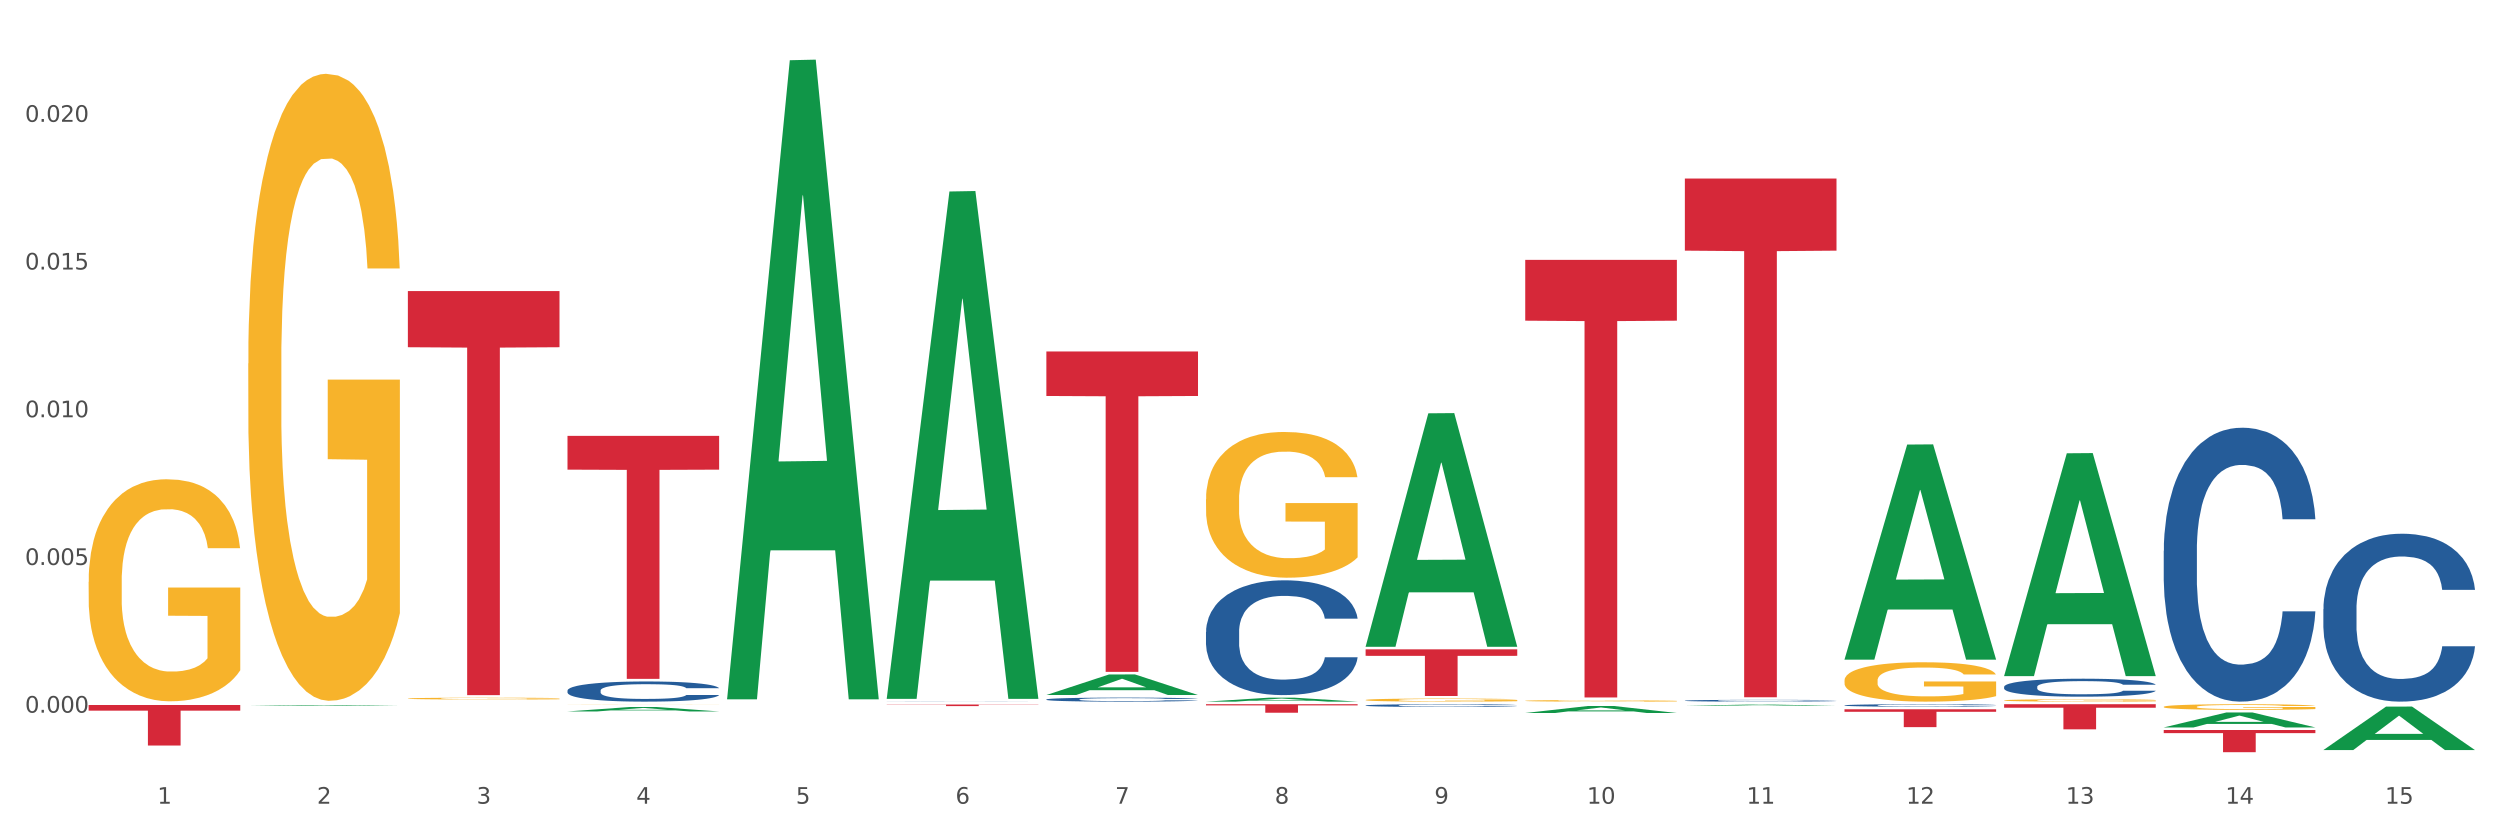 <?xml version="1.0" encoding="utf-8" standalone="no"?>
<!DOCTYPE svg PUBLIC "-//W3C//DTD SVG 1.1//EN"
  "http://www.w3.org/Graphics/SVG/1.1/DTD/svg11.dtd">
<svg xmlns:xlink="http://www.w3.org/1999/xlink" width="1080pt" height="360pt" viewBox="0 0 1080 360" xmlns="http://www.w3.org/2000/svg" version="1.1">
 <rect x="0" y="0" width="1080" height="360" fill="#333333" stroke="none"/>
 <defs>
  <style type="text/css">*{stroke-linejoin: round; stroke-linecap: butt}</style>
 </defs>
 <g id="figure_1">
  <g id="patch_1">
   <path d="M 0 360 
L 1080 360 
L 1080 0 
L 0 0 
z
" style="fill: #ffffff; stroke: #ffffff; stroke-linejoin: miter"/>
  </g>
  <g id="axes_1">
   <g id="matplotlib.axis_1">
    <g id="xtick_1">
     <g id="text_1">
      <!-- 1 -->
      <g style="fill: #4d4d4d" transform="translate(67.984 347.204) scale(0.096 -0.096)">
       <defs>
        <path id="DejaVuSans-31" d="M 794 531 
L 1825 531 
L 1825 4091 
L 703 3866 
L 703 4441 
L 1819 4666 
L 2450 4666 
L 2450 531 
L 3481 531 
L 3481 0 
L 794 0 
L 794 531 
z
" transform="scale(0.016)"/>
       </defs>
       <use xlink:href="#DejaVuSans-31"/>
      </g>
     </g>
    </g>
    <g id="xtick_2">
     <g id="text_2">
      <!-- 2 -->
      <g style="fill: #4d4d4d" transform="translate(136.942 347.204) scale(0.096 -0.096)">
       <defs>
        <path id="DejaVuSans-32" d="M 1228 531 
L 3431 531 
L 3431 0 
L 469 0 
L 469 531 
Q 828 903 1448 1529 
Q 2069 2156 2228 2338 
Q 2531 2678 2651 2914 
Q 2772 3150 2772 3378 
Q 2772 3750 2511 3984 
Q 2250 4219 1831 4219 
Q 1534 4219 1204 4116 
Q 875 4013 500 3803 
L 500 4441 
Q 881 4594 1212 4672 
Q 1544 4750 1819 4750 
Q 2544 4750 2975 4387 
Q 3406 4025 3406 3419 
Q 3406 3131 3298 2873 
Q 3191 2616 2906 2266 
Q 2828 2175 2409 1742 
Q 1991 1309 1228 531 
z
" transform="scale(0.016)"/>
       </defs>
       <use xlink:href="#DejaVuSans-32"/>
      </g>
     </g>
    </g>
    <g id="xtick_3">
     <g id="text_3">
      <!-- 3 -->
      <g style="fill: #4d4d4d" transform="translate(205.899 347.204) scale(0.096 -0.096)">
       <defs>
        <path id="DejaVuSans-33" d="M 2597 2516 
Q 3050 2419 3304 2112 
Q 3559 1806 3559 1356 
Q 3559 666 3084 287 
Q 2609 -91 1734 -91 
Q 1441 -91 1130 -33 
Q 819 25 488 141 
L 488 750 
Q 750 597 1062 519 
Q 1375 441 1716 441 
Q 2309 441 2620 675 
Q 2931 909 2931 1356 
Q 2931 1769 2642 2001 
Q 2353 2234 1838 2234 
L 1294 2234 
L 1294 2753 
L 1863 2753 
Q 2328 2753 2575 2939 
Q 2822 3125 2822 3475 
Q 2822 3834 2567 4026 
Q 2313 4219 1838 4219 
Q 1578 4219 1281 4162 
Q 984 4106 628 3988 
L 628 4550 
Q 988 4650 1302 4700 
Q 1616 4750 1894 4750 
Q 2613 4750 3031 4423 
Q 3450 4097 3450 3541 
Q 3450 3153 3228 2886 
Q 3006 2619 2597 2516 
z
" transform="scale(0.016)"/>
       </defs>
       <use xlink:href="#DejaVuSans-33"/>
      </g>
     </g>
    </g>
    <g id="xtick_4">
     <g id="text_4">
      <!-- 4 -->
      <g style="fill: #4d4d4d" transform="translate(274.857 347.204) scale(0.096 -0.096)">
       <defs>
        <path id="DejaVuSans-34" d="M 2419 4116 
L 825 1625 
L 2419 1625 
L 2419 4116 
z
M 2253 4666 
L 3047 4666 
L 3047 1625 
L 3713 1625 
L 3713 1100 
L 3047 1100 
L 3047 0 
L 2419 0 
L 2419 1100 
L 313 1100 
L 313 1709 
L 2253 4666 
z
" transform="scale(0.016)"/>
       </defs>
       <use xlink:href="#DejaVuSans-34"/>
      </g>
     </g>
    </g>
    <g id="xtick_5">
     <g id="text_5">
      <!-- 5 -->
      <g style="fill: #4d4d4d" transform="translate(343.815 347.204) scale(0.096 -0.096)">
       <defs>
        <path id="DejaVuSans-35" d="M 691 4666 
L 3169 4666 
L 3169 4134 
L 1269 4134 
L 1269 2991 
Q 1406 3038 1543 3061 
Q 1681 3084 1819 3084 
Q 2600 3084 3056 2656 
Q 3513 2228 3513 1497 
Q 3513 744 3044 326 
Q 2575 -91 1722 -91 
Q 1428 -91 1123 -41 
Q 819 9 494 109 
L 494 744 
Q 775 591 1075 516 
Q 1375 441 1709 441 
Q 2250 441 2565 725 
Q 2881 1009 2881 1497 
Q 2881 1984 2565 2268 
Q 2250 2553 1709 2553 
Q 1456 2553 1204 2497 
Q 953 2441 691 2322 
L 691 4666 
z
" transform="scale(0.016)"/>
       </defs>
       <use xlink:href="#DejaVuSans-35"/>
      </g>
     </g>
    </g>
    <g id="xtick_6">
     <g id="text_6">
      <!-- 6 -->
      <g style="fill: #4d4d4d" transform="translate(412.772 347.204) scale(0.096 -0.096)">
       <defs>
        <path id="DejaVuSans-36" d="M 2113 2584 
Q 1688 2584 1439 2293 
Q 1191 2003 1191 1497 
Q 1191 994 1439 701 
Q 1688 409 2113 409 
Q 2538 409 2786 701 
Q 3034 994 3034 1497 
Q 3034 2003 2786 2293 
Q 2538 2584 2113 2584 
z
M 3366 4563 
L 3366 3988 
Q 3128 4100 2886 4159 
Q 2644 4219 2406 4219 
Q 1781 4219 1451 3797 
Q 1122 3375 1075 2522 
Q 1259 2794 1537 2939 
Q 1816 3084 2150 3084 
Q 2853 3084 3261 2657 
Q 3669 2231 3669 1497 
Q 3669 778 3244 343 
Q 2819 -91 2113 -91 
Q 1303 -91 875 529 
Q 447 1150 447 2328 
Q 447 3434 972 4092 
Q 1497 4750 2381 4750 
Q 2619 4750 2861 4703 
Q 3103 4656 3366 4563 
z
" transform="scale(0.016)"/>
       </defs>
       <use xlink:href="#DejaVuSans-36"/>
      </g>
     </g>
    </g>
    <g id="xtick_7">
     <g id="text_7">
      <!-- 7 -->
      <g style="fill: #4d4d4d" transform="translate(481.73 347.204) scale(0.096 -0.096)">
       <defs>
        <path id="DejaVuSans-37" d="M 525 4666 
L 3525 4666 
L 3525 4397 
L 1831 0 
L 1172 0 
L 2766 4134 
L 525 4134 
L 525 4666 
z
" transform="scale(0.016)"/>
       </defs>
       <use xlink:href="#DejaVuSans-37"/>
      </g>
     </g>
    </g>
    <g id="xtick_8">
     <g id="text_8">
      <!-- 8 -->
      <g style="fill: #4d4d4d" transform="translate(550.688 347.204) scale(0.096 -0.096)">
       <defs>
        <path id="DejaVuSans-38" d="M 2034 2216 
Q 1584 2216 1326 1975 
Q 1069 1734 1069 1313 
Q 1069 891 1326 650 
Q 1584 409 2034 409 
Q 2484 409 2743 651 
Q 3003 894 3003 1313 
Q 3003 1734 2745 1975 
Q 2488 2216 2034 2216 
z
M 1403 2484 
Q 997 2584 770 2862 
Q 544 3141 544 3541 
Q 544 4100 942 4425 
Q 1341 4750 2034 4750 
Q 2731 4750 3128 4425 
Q 3525 4100 3525 3541 
Q 3525 3141 3298 2862 
Q 3072 2584 2669 2484 
Q 3125 2378 3379 2068 
Q 3634 1759 3634 1313 
Q 3634 634 3220 271 
Q 2806 -91 2034 -91 
Q 1263 -91 848 271 
Q 434 634 434 1313 
Q 434 1759 690 2068 
Q 947 2378 1403 2484 
z
M 1172 3481 
Q 1172 3119 1398 2916 
Q 1625 2713 2034 2713 
Q 2441 2713 2670 2916 
Q 2900 3119 2900 3481 
Q 2900 3844 2670 4047 
Q 2441 4250 2034 4250 
Q 1625 4250 1398 4047 
Q 1172 3844 1172 3481 
z
" transform="scale(0.016)"/>
       </defs>
       <use xlink:href="#DejaVuSans-38"/>
      </g>
     </g>
    </g>
    <g id="xtick_9">
     <g id="text_9">
      <!-- 9 -->
      <g style="fill: #4d4d4d" transform="translate(619.645 347.204) scale(0.096 -0.096)">
       <defs>
        <path id="DejaVuSans-39" d="M 703 97 
L 703 672 
Q 941 559 1184 500 
Q 1428 441 1663 441 
Q 2288 441 2617 861 
Q 2947 1281 2994 2138 
Q 2813 1869 2534 1725 
Q 2256 1581 1919 1581 
Q 1219 1581 811 2004 
Q 403 2428 403 3163 
Q 403 3881 828 4315 
Q 1253 4750 1959 4750 
Q 2769 4750 3195 4129 
Q 3622 3509 3622 2328 
Q 3622 1225 3098 567 
Q 2575 -91 1691 -91 
Q 1453 -91 1209 -44 
Q 966 3 703 97 
z
M 1959 2075 
Q 2384 2075 2632 2365 
Q 2881 2656 2881 3163 
Q 2881 3666 2632 3958 
Q 2384 4250 1959 4250 
Q 1534 4250 1286 3958 
Q 1038 3666 1038 3163 
Q 1038 2656 1286 2365 
Q 1534 2075 1959 2075 
z
" transform="scale(0.016)"/>
       </defs>
       <use xlink:href="#DejaVuSans-39"/>
      </g>
     </g>
    </g>
    <g id="xtick_10">
     <g id="text_10">
      <!-- 10 -->
      <g style="fill: #4d4d4d" transform="translate(685.549 347.204) scale(0.096 -0.096)">
       <defs>
        <path id="DejaVuSans-30" d="M 2034 4250 
Q 1547 4250 1301 3770 
Q 1056 3291 1056 2328 
Q 1056 1369 1301 889 
Q 1547 409 2034 409 
Q 2525 409 2770 889 
Q 3016 1369 3016 2328 
Q 3016 3291 2770 3770 
Q 2525 4250 2034 4250 
z
M 2034 4750 
Q 2819 4750 3233 4129 
Q 3647 3509 3647 2328 
Q 3647 1150 3233 529 
Q 2819 -91 2034 -91 
Q 1250 -91 836 529 
Q 422 1150 422 2328 
Q 422 3509 836 4129 
Q 1250 4750 2034 4750 
z
" transform="scale(0.016)"/>
       </defs>
       <use xlink:href="#DejaVuSans-31"/>
       <use xlink:href="#DejaVuSans-30" transform="translate(63.623 0)"/>
      </g>
     </g>
    </g>
    <g id="xtick_11">
     <g id="text_11">
      <!-- 11 -->
      <g style="fill: #4d4d4d" transform="translate(754.506 347.204) scale(0.096 -0.096)">
       <use xlink:href="#DejaVuSans-31"/>
       <use xlink:href="#DejaVuSans-31" transform="translate(63.623 0)"/>
      </g>
     </g>
    </g>
    <g id="xtick_12">
     <g id="text_12">
      <!-- 12 -->
      <g style="fill: #4d4d4d" transform="translate(823.464 347.204) scale(0.096 -0.096)">
       <use xlink:href="#DejaVuSans-31"/>
       <use xlink:href="#DejaVuSans-32" transform="translate(63.623 0)"/>
      </g>
     </g>
    </g>
    <g id="xtick_13">
     <g id="text_13">
      <!-- 13 -->
      <g style="fill: #4d4d4d" transform="translate(892.422 347.204) scale(0.096 -0.096)">
       <use xlink:href="#DejaVuSans-31"/>
       <use xlink:href="#DejaVuSans-33" transform="translate(63.623 0)"/>
      </g>
     </g>
    </g>
    <g id="xtick_14">
     <g id="text_14">
      <!-- 14 -->
      <g style="fill: #4d4d4d" transform="translate(961.379 347.204) scale(0.096 -0.096)">
       <use xlink:href="#DejaVuSans-31"/>
       <use xlink:href="#DejaVuSans-34" transform="translate(63.623 0)"/>
      </g>
     </g>
    </g>
    <g id="xtick_15">
     <g id="text_15">
      <!-- 15 -->
      <g style="fill: #4d4d4d" transform="translate(1030.337 347.204) scale(0.096 -0.096)">
       <use xlink:href="#DejaVuSans-31"/>
       <use xlink:href="#DejaVuSans-35" transform="translate(63.623 0)"/>
      </g>
     </g>
    </g>
    <g id="xtick_16"/>
    <g id="xtick_17"/>
    <g id="xtick_18"/>
    <g id="xtick_19"/>
    <g id="xtick_20"/>
    <g id="xtick_21"/>
    <g id="xtick_22"/>
    <g id="xtick_23"/>
    <g id="xtick_24"/>
    <g id="xtick_25"/>
    <g id="xtick_26"/>
    <g id="xtick_27"/>
    <g id="xtick_28"/>
    <g id="xtick_29"/>
   </g>
   <g id="matplotlib.axis_2">
    <g id="ytick_1">
     <g id="text_16">
      <!-- 0.000 -->
      <g style="fill: #4d4d4d" transform="translate(10.8 307.872) scale(0.096 -0.096)">
       <defs>
        <path id="DejaVuSans-2e" d="M 684 794 
L 1344 794 
L 1344 0 
L 684 0 
L 684 794 
z
" transform="scale(0.016)"/>
       </defs>
       <use xlink:href="#DejaVuSans-30"/>
       <use xlink:href="#DejaVuSans-2e" transform="translate(63.623 0)"/>
       <use xlink:href="#DejaVuSans-30" transform="translate(95.41 0)"/>
       <use xlink:href="#DejaVuSans-30" transform="translate(159.033 0)"/>
       <use xlink:href="#DejaVuSans-30" transform="translate(222.656 0)"/>
      </g>
     </g>
    </g>
    <g id="ytick_2">
     <g id="text_17">
      <!-- 0.005 -->
      <g style="fill: #4d4d4d" transform="translate(10.8 244.06) scale(0.096 -0.096)">
       <use xlink:href="#DejaVuSans-30"/>
       <use xlink:href="#DejaVuSans-2e" transform="translate(63.623 0)"/>
       <use xlink:href="#DejaVuSans-30" transform="translate(95.41 0)"/>
       <use xlink:href="#DejaVuSans-30" transform="translate(159.033 0)"/>
       <use xlink:href="#DejaVuSans-35" transform="translate(222.656 0)"/>
      </g>
     </g>
    </g>
    <g id="ytick_3">
     <g id="text_18">
      <!-- 0.010 -->
      <g style="fill: #4d4d4d" transform="translate(10.8 180.249) scale(0.096 -0.096)">
       <use xlink:href="#DejaVuSans-30"/>
       <use xlink:href="#DejaVuSans-2e" transform="translate(63.623 0)"/>
       <use xlink:href="#DejaVuSans-30" transform="translate(95.41 0)"/>
       <use xlink:href="#DejaVuSans-31" transform="translate(159.033 0)"/>
       <use xlink:href="#DejaVuSans-30" transform="translate(222.656 0)"/>
      </g>
     </g>
    </g>
    <g id="ytick_4">
     <g id="text_19">
      <!-- 0.015 -->
      <g style="fill: #4d4d4d" transform="translate(10.8 116.438) scale(0.096 -0.096)">
       <use xlink:href="#DejaVuSans-30"/>
       <use xlink:href="#DejaVuSans-2e" transform="translate(63.623 0)"/>
       <use xlink:href="#DejaVuSans-30" transform="translate(95.41 0)"/>
       <use xlink:href="#DejaVuSans-31" transform="translate(159.033 0)"/>
       <use xlink:href="#DejaVuSans-35" transform="translate(222.656 0)"/>
      </g>
     </g>
    </g>
    <g id="ytick_5">
     <g id="text_20">
      <!-- 0.020 -->
      <g style="fill: #4d4d4d" transform="translate(10.8 52.627) scale(0.096 -0.096)">
       <use xlink:href="#DejaVuSans-30"/>
       <use xlink:href="#DejaVuSans-2e" transform="translate(63.623 0)"/>
       <use xlink:href="#DejaVuSans-30" transform="translate(95.41 0)"/>
       <use xlink:href="#DejaVuSans-32" transform="translate(159.033 0)"/>
       <use xlink:href="#DejaVuSans-30" transform="translate(222.656 0)"/>
      </g>
     </g>
    </g>
    <g id="ytick_6"/>
    <g id="ytick_7"/>
    <g id="ytick_8"/>
    <g id="ytick_9"/>
    <g id="ytick_10"/>
   </g>
   <g id="PolyCollection_1">
    <path d="M 107.241 304.966 
L 107.308 304.966 
L 134.323 304.568 
L 145.533 304.567 
L 172.75 304.967 
L 159.784 304.967 
L 153.908 304.874 
L 126.016 304.874 
L 125.813 304.876 
L 120.14 304.967 
L 107.241 304.967 
L 107.241 304.966 
L 129.527 304.819 
L 150.396 304.818 
L 140.063 304.653 
L 139.928 304.652 
L 139.793 304.653 
L 129.46 304.818 
L 129.527 304.819 
L 107.241 304.966 
z
" clip-path="url(#p5c3c2a483d)" style="fill: #109648"/>
    <path d="M 865.775 304.224 
L 931.285 304.224 
L 931.285 305.731 
L 905.515 305.741 
L 905.515 315.063 
L 891.389 315.063 
L 891.389 305.741 
L 865.775 305.731 
L 865.775 304.234 
L 865.775 304.224 
z
" clip-path="url(#p5c3c2a483d)" style="fill: #d62839"/>
    <path d="M 796.817 306.417 
L 862.327 306.417 
L 862.327 307.487 
L 836.558 307.494 
L 836.558 314.117 
L 822.431 314.117 
L 822.431 307.494 
L 796.817 307.487 
L 796.817 306.424 
L 796.817 306.417 
z
" clip-path="url(#p5c3c2a483d)" style="fill: #d62839"/>
    <path d="M 727.86 77.141 
L 793.369 77.141 
L 793.369 108.28 
L 767.6 108.49 
L 767.6 301.216 
L 753.474 301.216 
L 753.474 108.49 
L 727.86 108.28 
L 727.86 77.351 
L 727.86 77.141 
z
" clip-path="url(#p5c3c2a483d)" style="fill: #d62839"/>
    <path d="M 658.902 112.264 
L 724.412 112.264 
L 724.412 138.536 
L 698.642 138.713 
L 698.642 301.317 
L 684.516 301.317 
L 684.516 138.713 
L 658.902 138.536 
L 658.902 112.441 
L 658.902 112.264 
z
" clip-path="url(#p5c3c2a483d)" style="fill: #d62839"/>
    <path d="M 38.283 251.365 
L 38.36 251.278 
L 38.36 248.124 
L 38.515 245.408 
L 39.288 238.838 
L 40.449 233.406 
L 41.299 230.515 
L 42.15 228.15 
L 43.156 225.785 
L 44.393 223.332 
L 46.636 219.74 
L 48.028 217.9 
L 49.73 215.973 
L 52.824 213.17 
L 55.066 211.593 
L 57.387 210.279 
L 61.177 208.702 
L 63.652 208.001 
L 66.281 207.475 
L 69.452 207.125 
L 71.85 207.037 
L 77.109 207.3 
L 81.595 208.088 
L 83.761 208.702 
L 86.545 209.753 
L 88.015 210.454 
L 90.412 211.856 
L 92.887 213.695 
L 94.589 215.272 
L 97.141 218.251 
L 99.075 221.229 
L 100.854 224.909 
L 101.782 227.449 
L 102.478 229.815 
L 103.097 232.53 
L 103.715 236.823 
L 89.794 236.823 
L 89.252 233.757 
L 88.401 230.866 
L 87.164 228.062 
L 86.081 226.31 
L 84.225 224.12 
L 82.523 222.719 
L 80.744 221.667 
L 78.579 220.791 
L 76.877 220.353 
L 74.48 220.003 
L 69.762 220.09 
L 66.591 220.791 
L 64.425 221.667 
L 63.033 222.456 
L 61.795 223.332 
L 60.403 224.558 
L 58.779 226.398 
L 57.619 228.062 
L 56.459 230.165 
L 55.531 232.267 
L 54.68 234.72 
L 53.984 237.349 
L 53.442 240.064 
L 52.978 243.393 
L 52.592 248.912 
L 52.592 260.914 
L 52.746 263.63 
L 53.133 267.222 
L 53.597 269.938 
L 54.37 273.179 
L 55.066 275.369 
L 56.381 278.523 
L 57.851 281.151 
L 59.011 282.815 
L 60.171 284.217 
L 62.182 286.144 
L 64.425 287.721 
L 66.359 288.685 
L 68.988 289.561 
L 70.767 289.911 
L 72.314 290.087 
L 76.104 290.087 
L 78.811 289.824 
L 81.827 289.211 
L 84.148 288.422 
L 86.081 287.459 
L 88.247 285.882 
L 89.639 284.392 
L 89.639 266.083 
L 72.623 265.995 
L 72.623 253.818 
L 103.793 253.818 
L 103.793 289.561 
L 102.478 291.401 
L 101.008 293.065 
L 99.462 294.555 
L 97.141 296.394 
L 94.357 298.146 
L 91.882 299.373 
L 89.252 300.424 
L 86.159 301.388 
L 82.137 302.264 
L 79.662 302.614 
L 76.568 302.877 
L 72.933 302.965 
L 69.762 302.789 
L 66.668 302.351 
L 63.42 301.563 
L 60.248 300.424 
L 57.851 299.285 
L 55.453 297.883 
L 52.901 296.044 
L 50.89 294.292 
L 49.343 292.715 
L 47.642 290.7 
L 45.785 288.072 
L 44.393 285.706 
L 43.156 283.253 
L 41.841 280.1 
L 40.913 277.384 
L 39.985 273.967 
L 39.443 271.427 
L 38.824 267.485 
L 38.36 261.965 
L 38.283 251.365 
z
" clip-path="url(#p5c3c2a483d)" style="fill: #f7b32b"/>
    <path d="M 589.944 280.52 
L 655.454 280.52 
L 655.454 283.319 
L 629.685 283.338 
L 629.685 300.658 
L 615.558 300.658 
L 615.558 283.338 
L 589.944 283.319 
L 589.944 280.539 
L 589.944 280.52 
z
" clip-path="url(#p5c3c2a483d)" style="fill: #d62839"/>
    <path d="M 520.987 304.224 
L 586.496 304.224 
L 586.496 304.736 
L 560.727 304.739 
L 560.727 307.906 
L 546.601 307.906 
L 546.601 304.739 
L 520.987 304.736 
L 520.987 304.228 
L 520.987 304.224 
z
" clip-path="url(#p5c3c2a483d)" style="fill: #d62839"/>
    <path d="M 452.029 151.823 
L 517.539 151.823 
L 517.539 171.058 
L 491.769 171.188 
L 491.769 290.238 
L 477.643 290.238 
L 477.643 171.188 
L 452.029 171.058 
L 452.029 151.953 
L 452.029 151.823 
z
" clip-path="url(#p5c3c2a483d)" style="fill: #d62839"/>
    <path d="M 383.071 304.35 
L 448.581 304.35 
L 448.581 304.445 
L 422.812 304.446 
L 422.812 305.035 
L 408.685 305.035 
L 408.685 304.446 
L 383.071 304.445 
L 383.071 304.35 
L 383.071 304.35 
z
" clip-path="url(#p5c3c2a483d)" style="fill: #d62839"/>
    <path d="M 934.733 315.369 
L 1000.242 315.369 
L 1000.242 316.701 
L 974.473 316.71 
L 974.473 324.95 
L 960.347 324.95 
L 960.347 316.71 
L 934.733 316.701 
L 934.733 315.378 
L 934.733 315.369 
z
" clip-path="url(#p5c3c2a483d)" style="fill: #d62839"/>
    <path d="M 1003.69 263.16 
L 1003.768 263.094 
L 1003.768 261.239 
L 1004 258.721 
L 1004.852 254.083 
L 1005.936 250.572 
L 1007.794 246.464 
L 1008.801 244.742 
L 1010.117 242.82 
L 1012.828 239.706 
L 1015.925 237.056 
L 1018.093 235.599 
L 1019.719 234.671 
L 1023.359 233.015 
L 1025.449 232.286 
L 1027.618 231.69 
L 1029.476 231.292 
L 1032.573 230.829 
L 1035.051 230.63 
L 1037.916 230.563 
L 1040.317 230.63 
L 1043.492 230.895 
L 1048.138 231.69 
L 1049.919 232.154 
L 1052.319 232.949 
L 1054.797 234.009 
L 1056.81 235.069 
L 1059.133 236.593 
L 1061.534 238.58 
L 1063.857 241.098 
L 1065.483 243.417 
L 1066.8 245.868 
L 1067.961 248.849 
L 1068.813 252.096 
L 1069.2 254.812 
L 1055.029 254.812 
L 1054.642 252.361 
L 1053.868 249.711 
L 1053.094 247.922 
L 1052.242 246.464 
L 1050.925 244.808 
L 1049.764 243.748 
L 1047.828 242.489 
L 1046.047 241.694 
L 1044.576 241.23 
L 1042.795 240.833 
L 1039 240.435 
L 1036.29 240.435 
L 1034.587 240.568 
L 1032.496 240.899 
L 1030.715 241.363 
L 1028.624 242.158 
L 1026.998 243.019 
L 1025.372 244.145 
L 1024.443 244.94 
L 1023.049 246.398 
L 1022.12 247.59 
L 1020.881 249.644 
L 1020.184 251.102 
L 1018.945 254.878 
L 1018.403 257.661 
L 1018.171 259.582 
L 1018.016 261.702 
L 1018.016 272.038 
L 1018.48 276.676 
L 1018.867 278.663 
L 1019.487 280.916 
L 1020.648 283.831 
L 1022.352 286.68 
L 1024.133 288.734 
L 1025.604 289.992 
L 1026.998 290.92 
L 1028.392 291.649 
L 1030.095 292.311 
L 1031.489 292.709 
L 1033.58 293.106 
L 1036.058 293.305 
L 1037.994 293.305 
L 1041.943 292.974 
L 1043.724 292.642 
L 1045.428 292.179 
L 1047.286 291.45 
L 1048.757 290.655 
L 1049.609 290.059 
L 1051.003 288.8 
L 1052.087 287.475 
L 1053.016 285.951 
L 1053.636 284.626 
L 1054.333 282.638 
L 1054.875 280.386 
L 1055.029 279.193 
L 1069.2 279.193 
L 1068.89 281.578 
L 1068.348 283.897 
L 1067.264 287.011 
L 1066.412 288.8 
L 1065.096 290.986 
L 1063.702 292.841 
L 1061.766 294.895 
L 1059.985 296.419 
L 1058.127 297.744 
L 1056.114 298.936 
L 1052.474 300.593 
L 1051.158 301.057 
L 1048.37 301.852 
L 1046.202 302.315 
L 1043.027 302.779 
L 1039.775 303.044 
L 1036.368 303.11 
L 1033.348 302.978 
L 1030.018 302.58 
L 1027.927 302.183 
L 1025.604 301.587 
L 1022.894 300.659 
L 1020.339 299.533 
L 1017.938 298.208 
L 1015.693 296.684 
L 1013.602 294.961 
L 1010.892 292.112 
L 1008.878 289.33 
L 1007.407 286.746 
L 1006.4 284.56 
L 1005.394 281.777 
L 1004.852 279.856 
L 1004 275.218 
L 1003.69 270.912 
L 1003.69 263.16 
z
" clip-path="url(#p5c3c2a483d)" style="fill: #255c99"/>
    <path d="M 865.775 296.691 
L 865.852 296.684 
L 865.852 296.485 
L 866.085 296.215 
L 866.936 295.718 
L 868.021 295.342 
L 869.879 294.902 
L 870.886 294.717 
L 872.202 294.511 
L 874.912 294.177 
L 878.01 293.893 
L 880.178 293.737 
L 881.804 293.637 
L 885.443 293.46 
L 887.534 293.382 
L 889.702 293.318 
L 891.561 293.275 
L 894.658 293.225 
L 897.136 293.204 
L 900.001 293.197 
L 902.402 293.204 
L 905.576 293.233 
L 910.222 293.318 
L 912.003 293.368 
L 914.404 293.453 
L 916.882 293.566 
L 918.895 293.68 
L 921.218 293.843 
L 923.619 294.056 
L 925.942 294.326 
L 927.568 294.575 
L 928.884 294.838 
L 930.046 295.157 
L 930.898 295.505 
L 931.285 295.796 
L 917.114 295.796 
L 916.727 295.534 
L 915.953 295.25 
L 915.178 295.058 
L 914.326 294.902 
L 913.01 294.724 
L 911.849 294.61 
L 909.913 294.475 
L 908.132 294.39 
L 906.66 294.34 
L 904.879 294.298 
L 901.085 294.255 
L 898.375 294.255 
L 896.671 294.269 
L 894.581 294.305 
L 892.8 294.355 
L 890.709 294.44 
L 889.083 294.532 
L 887.457 294.653 
L 886.527 294.738 
L 885.134 294.894 
L 884.204 295.022 
L 882.965 295.242 
L 882.269 295.399 
L 881.03 295.803 
L 880.488 296.102 
L 880.255 296.308 
L 880.1 296.535 
L 880.1 297.643 
L 880.565 298.14 
L 880.952 298.353 
L 881.572 298.594 
L 882.733 298.907 
L 884.437 299.212 
L 886.218 299.433 
L 887.689 299.567 
L 889.083 299.667 
L 890.477 299.745 
L 892.18 299.816 
L 893.574 299.859 
L 895.665 299.901 
L 898.143 299.923 
L 900.078 299.923 
L 904.028 299.887 
L 905.809 299.852 
L 907.512 299.802 
L 909.371 299.724 
L 910.842 299.638 
L 911.694 299.575 
L 913.088 299.44 
L 914.172 299.298 
L 915.101 299.134 
L 915.72 298.992 
L 916.417 298.779 
L 916.959 298.538 
L 917.114 298.41 
L 931.285 298.41 
L 930.975 298.666 
L 930.433 298.914 
L 929.349 299.248 
L 928.497 299.44 
L 927.181 299.674 
L 925.787 299.873 
L 923.851 300.093 
L 922.07 300.256 
L 920.212 300.398 
L 918.198 300.526 
L 914.559 300.704 
L 913.242 300.753 
L 910.455 300.839 
L 908.287 300.888 
L 905.112 300.938 
L 901.859 300.967 
L 898.452 300.974 
L 895.432 300.959 
L 892.103 300.917 
L 890.012 300.874 
L 887.689 300.81 
L 884.979 300.711 
L 882.423 300.59 
L 880.023 300.448 
L 877.777 300.285 
L 875.687 300.1 
L 872.976 299.795 
L 870.963 299.496 
L 869.492 299.219 
L 868.485 298.985 
L 867.478 298.687 
L 866.936 298.481 
L 866.085 297.984 
L 865.775 297.522 
L 865.775 296.691 
z
" clip-path="url(#p5c3c2a483d)" style="fill: #255c99"/>
    <path d="M 796.817 304.709 
L 796.895 304.708 
L 796.895 304.68 
L 797.127 304.643 
L 797.979 304.574 
L 799.063 304.522 
L 800.921 304.461 
L 801.928 304.435 
L 803.244 304.407 
L 805.955 304.36 
L 809.052 304.321 
L 811.22 304.299 
L 812.846 304.285 
L 816.486 304.261 
L 818.576 304.25 
L 820.745 304.241 
L 822.603 304.235 
L 825.7 304.228 
L 828.178 304.225 
L 831.043 304.224 
L 833.444 304.225 
L 836.619 304.229 
L 841.265 304.241 
L 843.046 304.248 
L 845.446 304.26 
L 847.924 304.276 
L 849.937 304.291 
L 852.261 304.314 
L 854.661 304.343 
L 856.984 304.381 
L 858.61 304.415 
L 859.927 304.452 
L 861.088 304.496 
L 861.94 304.545 
L 862.327 304.585 
L 848.156 304.585 
L 847.769 304.548 
L 846.995 304.509 
L 846.221 304.482 
L 845.369 304.461 
L 844.052 304.436 
L 842.891 304.42 
L 840.955 304.402 
L 839.174 304.39 
L 837.703 304.383 
L 835.922 304.377 
L 832.127 304.371 
L 829.417 304.371 
L 827.714 304.373 
L 825.623 304.378 
L 823.842 304.385 
L 821.751 304.397 
L 820.125 304.41 
L 818.499 304.426 
L 817.57 304.438 
L 816.176 304.46 
L 815.247 304.478 
L 814.008 304.508 
L 813.311 304.53 
L 812.072 304.586 
L 811.53 304.627 
L 811.298 304.656 
L 811.143 304.687 
L 811.143 304.841 
L 811.607 304.91 
L 811.994 304.94 
L 812.614 304.973 
L 813.775 305.016 
L 815.479 305.059 
L 817.26 305.089 
L 818.731 305.108 
L 820.125 305.122 
L 821.519 305.133 
L 823.222 305.143 
L 824.616 305.149 
L 826.707 305.154 
L 829.185 305.157 
L 831.121 305.157 
L 835.07 305.152 
L 836.851 305.148 
L 838.555 305.141 
L 840.413 305.13 
L 841.884 305.118 
L 842.736 305.109 
L 844.13 305.09 
L 845.214 305.071 
L 846.143 305.048 
L 846.763 305.028 
L 847.46 304.999 
L 848.002 304.965 
L 848.156 304.948 
L 862.327 304.948 
L 862.017 304.983 
L 861.475 305.017 
L 860.391 305.064 
L 859.539 305.09 
L 858.223 305.123 
L 856.829 305.15 
L 854.893 305.181 
L 853.112 305.204 
L 851.254 305.223 
L 849.241 305.241 
L 845.601 305.266 
L 844.285 305.273 
L 841.497 305.284 
L 839.329 305.291 
L 836.154 305.298 
L 832.902 305.302 
L 829.495 305.303 
L 826.475 305.301 
L 823.145 305.295 
L 821.054 305.289 
L 818.731 305.281 
L 816.021 305.267 
L 813.466 305.25 
L 811.065 305.23 
L 808.82 305.208 
L 806.729 305.182 
L 804.019 305.14 
L 802.005 305.098 
L 800.534 305.06 
L 799.527 305.027 
L 798.521 304.986 
L 797.979 304.957 
L 797.127 304.888 
L 796.817 304.824 
L 796.817 304.709 
z
" clip-path="url(#p5c3c2a483d)" style="fill: #255c99"/>
    <path d="M 727.86 302.681 
L 727.937 302.68 
L 727.937 302.66 
L 728.169 302.633 
L 729.021 302.583 
L 730.105 302.545 
L 731.964 302.501 
L 732.97 302.483 
L 734.287 302.462 
L 736.997 302.428 
L 740.094 302.4 
L 742.262 302.384 
L 743.889 302.374 
L 747.528 302.356 
L 749.619 302.349 
L 751.787 302.342 
L 753.645 302.338 
L 756.743 302.333 
L 759.221 302.331 
L 762.086 302.33 
L 764.486 302.331 
L 767.661 302.334 
L 772.307 302.342 
L 774.088 302.347 
L 776.489 302.356 
L 778.967 302.367 
L 780.98 302.379 
L 783.303 302.395 
L 785.703 302.416 
L 788.026 302.443 
L 789.652 302.468 
L 790.969 302.495 
L 792.13 302.527 
L 792.982 302.562 
L 793.369 302.591 
L 779.199 302.591 
L 778.812 302.565 
L 778.037 302.536 
L 777.263 302.517 
L 776.411 302.501 
L 775.095 302.483 
L 773.933 302.472 
L 771.997 302.458 
L 770.216 302.45 
L 768.745 302.445 
L 766.964 302.441 
L 763.17 302.436 
L 760.46 302.436 
L 758.756 302.438 
L 756.665 302.441 
L 754.884 302.446 
L 752.794 302.455 
L 751.167 302.464 
L 749.541 302.476 
L 748.612 302.485 
L 747.218 302.5 
L 746.289 302.513 
L 745.05 302.535 
L 744.353 302.551 
L 743.114 302.592 
L 742.572 302.622 
L 742.34 302.642 
L 742.185 302.665 
L 742.185 302.776 
L 742.65 302.826 
L 743.037 302.847 
L 743.656 302.872 
L 744.818 302.903 
L 746.521 302.934 
L 748.302 302.956 
L 749.774 302.969 
L 751.167 302.979 
L 752.561 302.987 
L 754.265 302.994 
L 755.659 302.999 
L 757.749 303.003 
L 760.227 303.005 
L 762.163 303.005 
L 766.112 303.001 
L 767.893 302.998 
L 769.597 302.993 
L 771.455 302.985 
L 772.927 302.976 
L 773.778 302.97 
L 775.172 302.956 
L 776.256 302.942 
L 777.186 302.926 
L 777.805 302.912 
L 778.502 302.89 
L 779.044 302.866 
L 779.199 302.853 
L 793.369 302.853 
L 793.06 302.879 
L 792.518 302.904 
L 791.433 302.937 
L 790.582 302.956 
L 789.265 302.98 
L 787.871 303 
L 785.936 303.022 
L 784.155 303.038 
L 782.296 303.053 
L 780.283 303.066 
L 776.643 303.083 
L 775.327 303.088 
L 772.539 303.097 
L 770.371 303.102 
L 767.196 303.107 
L 763.944 303.11 
L 760.537 303.11 
L 757.517 303.109 
L 754.187 303.105 
L 752.097 303.1 
L 749.774 303.094 
L 747.063 303.084 
L 744.508 303.072 
L 742.108 303.058 
L 739.862 303.041 
L 737.771 303.023 
L 735.061 302.992 
L 733.048 302.962 
L 731.576 302.934 
L 730.57 302.911 
L 729.563 302.881 
L 729.021 302.86 
L 728.169 302.81 
L 727.86 302.764 
L 727.86 302.681 
z
" clip-path="url(#p5c3c2a483d)" style="fill: #255c99"/>
    <path d="M 589.944 304.753 
L 590.022 304.752 
L 590.022 304.722 
L 590.254 304.681 
L 591.106 304.606 
L 592.19 304.549 
L 594.048 304.482 
L 595.055 304.454 
L 596.371 304.423 
L 599.082 304.373 
L 602.179 304.33 
L 604.347 304.306 
L 605.973 304.291 
L 609.613 304.264 
L 611.703 304.252 
L 613.872 304.243 
L 615.73 304.236 
L 618.827 304.229 
L 621.305 304.225 
L 624.17 304.224 
L 626.571 304.225 
L 629.746 304.23 
L 634.392 304.243 
L 636.173 304.25 
L 638.573 304.263 
L 641.051 304.28 
L 643.064 304.297 
L 645.388 304.322 
L 647.788 304.354 
L 650.111 304.395 
L 651.737 304.433 
L 653.054 304.472 
L 654.215 304.521 
L 655.067 304.573 
L 655.454 304.617 
L 641.283 304.617 
L 640.896 304.578 
L 640.122 304.535 
L 639.348 304.506 
L 638.496 304.482 
L 637.179 304.455 
L 636.018 304.438 
L 634.082 304.418 
L 632.301 304.405 
L 630.83 304.397 
L 629.049 304.391 
L 625.255 304.384 
L 622.544 304.384 
L 620.841 304.386 
L 618.75 304.392 
L 616.969 304.399 
L 614.878 304.412 
L 613.252 304.426 
L 611.626 304.444 
L 610.697 304.457 
L 609.303 304.481 
L 608.374 304.5 
L 607.135 304.534 
L 606.438 304.557 
L 605.199 304.619 
L 604.657 304.664 
L 604.425 304.695 
L 604.27 304.729 
L 604.27 304.897 
L 604.734 304.972 
L 605.121 305.004 
L 605.741 305.041 
L 606.902 305.088 
L 608.606 305.134 
L 610.387 305.167 
L 611.858 305.188 
L 613.252 305.203 
L 614.646 305.215 
L 616.35 305.225 
L 617.743 305.232 
L 619.834 305.238 
L 622.312 305.242 
L 624.248 305.242 
L 628.197 305.236 
L 629.978 305.231 
L 631.682 305.223 
L 633.54 305.211 
L 635.011 305.199 
L 635.863 305.189 
L 637.257 305.168 
L 638.341 305.147 
L 639.27 305.122 
L 639.89 305.101 
L 640.587 305.069 
L 641.129 305.032 
L 641.283 305.013 
L 655.454 305.013 
L 655.144 305.051 
L 654.602 305.089 
L 653.518 305.139 
L 652.666 305.168 
L 651.35 305.204 
L 649.956 305.234 
L 648.02 305.267 
L 646.239 305.292 
L 644.381 305.314 
L 642.368 305.333 
L 638.728 305.36 
L 637.412 305.367 
L 634.624 305.38 
L 632.456 305.388 
L 629.281 305.395 
L 626.029 305.399 
L 622.622 305.401 
L 619.602 305.398 
L 616.272 305.392 
L 614.181 305.385 
L 611.858 305.376 
L 609.148 305.361 
L 606.593 305.343 
L 604.192 305.321 
L 601.947 305.296 
L 599.856 305.268 
L 597.146 305.222 
L 595.132 305.177 
L 593.661 305.135 
L 592.654 305.1 
L 591.648 305.055 
L 591.106 305.023 
L 590.254 304.948 
L 589.944 304.878 
L 589.944 304.753 
z
" clip-path="url(#p5c3c2a483d)" style="fill: #255c99"/>
    <path d="M 520.987 272.974 
L 521.064 272.929 
L 521.064 271.66 
L 521.296 269.939 
L 522.148 266.769 
L 523.232 264.368 
L 525.091 261.56 
L 526.097 260.383 
L 527.414 259.069 
L 530.124 256.941 
L 533.221 255.129 
L 535.389 254.132 
L 537.016 253.498 
L 540.655 252.366 
L 542.746 251.868 
L 544.914 251.46 
L 546.772 251.188 
L 549.87 250.871 
L 552.348 250.735 
L 555.213 250.69 
L 557.613 250.735 
L 560.788 250.917 
L 565.434 251.46 
L 567.215 251.777 
L 569.616 252.321 
L 572.094 253.045 
L 574.107 253.77 
L 576.43 254.812 
L 578.83 256.171 
L 581.153 257.892 
L 582.78 259.477 
L 584.096 261.153 
L 585.257 263.191 
L 586.109 265.41 
L 586.496 267.267 
L 572.326 267.267 
L 571.939 265.591 
L 571.164 263.78 
L 570.39 262.557 
L 569.538 261.56 
L 568.222 260.428 
L 567.06 259.703 
L 565.124 258.843 
L 563.343 258.299 
L 561.872 257.982 
L 560.091 257.71 
L 556.297 257.439 
L 553.587 257.439 
L 551.883 257.529 
L 549.792 257.756 
L 548.011 258.073 
L 545.921 258.616 
L 544.294 259.205 
L 542.668 259.975 
L 541.739 260.519 
L 540.345 261.515 
L 539.416 262.33 
L 538.177 263.734 
L 537.48 264.731 
L 536.241 267.312 
L 535.699 269.215 
L 535.467 270.528 
L 535.312 271.978 
L 535.312 279.043 
L 535.777 282.214 
L 536.164 283.572 
L 536.783 285.112 
L 537.945 287.105 
L 539.648 289.053 
L 541.429 290.457 
L 542.901 291.317 
L 544.294 291.951 
L 545.688 292.45 
L 547.392 292.902 
L 548.786 293.174 
L 550.876 293.446 
L 553.354 293.582 
L 555.29 293.582 
L 559.239 293.355 
L 561.02 293.129 
L 562.724 292.812 
L 564.582 292.314 
L 566.054 291.77 
L 566.905 291.363 
L 568.299 290.502 
L 569.383 289.596 
L 570.313 288.554 
L 570.932 287.649 
L 571.629 286.29 
L 572.171 284.75 
L 572.326 283.935 
L 586.496 283.935 
L 586.187 285.565 
L 585.645 287.15 
L 584.561 289.279 
L 583.709 290.502 
L 582.392 291.997 
L 580.999 293.265 
L 579.063 294.669 
L 577.282 295.711 
L 575.423 296.616 
L 573.41 297.432 
L 569.77 298.564 
L 568.454 298.881 
L 565.666 299.425 
L 563.498 299.742 
L 560.323 300.059 
L 557.071 300.24 
L 553.664 300.285 
L 550.644 300.194 
L 547.314 299.923 
L 545.224 299.651 
L 542.901 299.243 
L 540.19 298.609 
L 537.635 297.839 
L 535.235 296.933 
L 532.989 295.892 
L 530.898 294.714 
L 528.188 292.767 
L 526.175 290.864 
L 524.703 289.098 
L 523.697 287.603 
L 522.69 285.701 
L 522.148 284.388 
L 521.296 281.217 
L 520.987 278.273 
L 520.987 272.974 
z
" clip-path="url(#p5c3c2a483d)" style="fill: #255c99"/>
    <path d="M 452.029 302.15 
L 452.106 302.149 
L 452.106 302.104 
L 452.339 302.044 
L 453.19 301.932 
L 454.275 301.848 
L 456.133 301.749 
L 457.14 301.708 
L 458.456 301.661 
L 461.166 301.587 
L 464.264 301.523 
L 466.432 301.488 
L 468.058 301.466 
L 471.697 301.426 
L 473.788 301.408 
L 475.956 301.394 
L 477.815 301.384 
L 480.912 301.373 
L 483.39 301.368 
L 486.255 301.367 
L 488.656 301.368 
L 491.83 301.375 
L 496.476 301.394 
L 498.257 301.405 
L 500.658 301.424 
L 503.136 301.45 
L 505.149 301.475 
L 507.472 301.512 
L 509.873 301.56 
L 512.196 301.62 
L 513.822 301.676 
L 515.138 301.735 
L 516.3 301.806 
L 517.152 301.884 
L 517.539 301.95 
L 503.368 301.95 
L 502.981 301.891 
L 502.207 301.827 
L 501.432 301.784 
L 500.581 301.749 
L 499.264 301.709 
L 498.103 301.684 
L 496.167 301.653 
L 494.386 301.634 
L 492.914 301.623 
L 491.133 301.614 
L 487.339 301.604 
L 484.629 301.604 
L 482.925 301.607 
L 480.835 301.615 
L 479.054 301.626 
L 476.963 301.646 
L 475.337 301.666 
L 473.711 301.693 
L 472.781 301.712 
L 471.388 301.747 
L 470.458 301.776 
L 469.219 301.825 
L 468.523 301.86 
L 467.284 301.951 
L 466.742 302.018 
L 466.509 302.064 
L 466.354 302.115 
L 466.354 302.364 
L 466.819 302.475 
L 467.206 302.523 
L 467.826 302.577 
L 468.987 302.647 
L 470.691 302.716 
L 472.472 302.765 
L 473.943 302.795 
L 475.337 302.817 
L 476.731 302.835 
L 478.434 302.851 
L 479.828 302.86 
L 481.919 302.87 
L 484.397 302.875 
L 486.333 302.875 
L 490.282 302.867 
L 492.063 302.859 
L 493.766 302.848 
L 495.625 302.83 
L 497.096 302.811 
L 497.948 302.797 
L 499.342 302.766 
L 500.426 302.735 
L 501.355 302.698 
L 501.974 302.666 
L 502.671 302.618 
L 503.213 302.564 
L 503.368 302.536 
L 517.539 302.536 
L 517.229 302.593 
L 516.687 302.649 
L 515.603 302.723 
L 514.751 302.766 
L 513.435 302.819 
L 512.041 302.864 
L 510.105 302.913 
L 508.324 302.95 
L 506.466 302.981 
L 504.452 303.01 
L 500.813 303.05 
L 499.496 303.061 
L 496.709 303.08 
L 494.541 303.091 
L 491.366 303.102 
L 488.114 303.109 
L 484.706 303.11 
L 481.686 303.107 
L 478.357 303.098 
L 476.266 303.088 
L 473.943 303.074 
L 471.233 303.051 
L 468.677 303.024 
L 466.277 302.993 
L 464.031 302.956 
L 461.941 302.915 
L 459.23 302.846 
L 457.217 302.779 
L 455.746 302.717 
L 454.739 302.665 
L 453.733 302.598 
L 453.19 302.552 
L 452.339 302.44 
L 452.029 302.337 
L 452.029 302.15 
z
" clip-path="url(#p5c3c2a483d)" style="fill: #255c99"/>
    <path d="M 383.071 303.07 
L 383.149 303.07 
L 383.149 303.068 
L 383.381 303.065 
L 384.233 303.06 
L 385.317 303.057 
L 387.175 303.053 
L 388.182 303.051 
L 389.498 303.049 
L 392.209 303.046 
L 395.306 303.043 
L 397.474 303.042 
L 399.1 303.041 
L 402.74 303.039 
L 404.83 303.038 
L 406.999 303.038 
L 408.857 303.037 
L 411.954 303.037 
L 414.432 303.037 
L 417.297 303.036 
L 419.698 303.037 
L 422.873 303.037 
L 427.519 303.038 
L 429.3 303.038 
L 431.7 303.039 
L 434.178 303.04 
L 436.192 303.041 
L 438.515 303.043 
L 440.915 303.045 
L 443.238 303.047 
L 444.864 303.05 
L 446.181 303.052 
L 447.342 303.055 
L 448.194 303.058 
L 448.581 303.061 
L 434.411 303.061 
L 434.023 303.059 
L 433.249 303.056 
L 432.475 303.054 
L 431.623 303.053 
L 430.306 303.051 
L 429.145 303.05 
L 427.209 303.049 
L 425.428 303.048 
L 423.957 303.047 
L 422.176 303.047 
L 418.382 303.047 
L 415.671 303.047 
L 413.968 303.047 
L 411.877 303.047 
L 410.096 303.047 
L 408.005 303.048 
L 406.379 303.049 
L 404.753 303.05 
L 403.824 303.051 
L 402.43 303.053 
L 401.501 303.054 
L 400.262 303.056 
L 399.565 303.057 
L 398.326 303.061 
L 397.784 303.064 
L 397.552 303.066 
L 397.397 303.068 
L 397.397 303.079 
L 397.861 303.083 
L 398.248 303.085 
L 398.868 303.088 
L 400.029 303.091 
L 401.733 303.094 
L 403.514 303.096 
L 404.985 303.097 
L 406.379 303.098 
L 407.773 303.099 
L 409.477 303.099 
L 410.87 303.1 
L 412.961 303.1 
L 415.439 303.1 
L 417.375 303.1 
L 421.324 303.1 
L 423.105 303.1 
L 424.809 303.099 
L 426.667 303.099 
L 428.138 303.098 
L 428.99 303.097 
L 430.384 303.096 
L 431.468 303.094 
L 432.397 303.093 
L 433.017 303.092 
L 433.714 303.09 
L 434.256 303.087 
L 434.411 303.086 
L 448.581 303.086 
L 448.271 303.088 
L 447.729 303.091 
L 446.645 303.094 
L 445.793 303.096 
L 444.477 303.098 
L 443.083 303.1 
L 441.147 303.102 
L 439.366 303.104 
L 437.508 303.105 
L 435.495 303.106 
L 431.855 303.108 
L 430.539 303.108 
L 427.751 303.109 
L 425.583 303.11 
L 422.408 303.11 
L 419.156 303.11 
L 415.749 303.11 
L 412.729 303.11 
L 409.399 303.11 
L 407.308 303.109 
L 404.985 303.109 
L 402.275 303.108 
L 399.72 303.107 
L 397.319 303.105 
L 395.074 303.104 
L 392.983 303.102 
L 390.273 303.099 
L 388.259 303.096 
L 386.788 303.094 
L 385.782 303.091 
L 384.775 303.089 
L 384.233 303.087 
L 383.381 303.082 
L 383.071 303.078 
L 383.071 303.07 
z
" clip-path="url(#p5c3c2a483d)" style="fill: #255c99"/>
    <path d="M 245.156 298.311 
L 245.233 298.303 
L 245.233 298.08 
L 245.466 297.778 
L 246.317 297.22 
L 247.402 296.799 
L 249.26 296.305 
L 250.267 296.098 
L 251.583 295.867 
L 254.293 295.493 
L 257.391 295.175 
L 259.559 295 
L 261.185 294.888 
L 264.824 294.689 
L 266.915 294.602 
L 269.083 294.53 
L 270.942 294.482 
L 274.039 294.427 
L 276.517 294.403 
L 279.382 294.395 
L 281.783 294.403 
L 284.957 294.435 
L 289.604 294.53 
L 291.385 294.586 
L 293.785 294.681 
L 296.263 294.809 
L 298.276 294.936 
L 300.599 295.119 
L 303 295.358 
L 305.323 295.66 
L 306.949 295.939 
L 308.265 296.233 
L 309.427 296.592 
L 310.279 296.982 
L 310.666 297.308 
L 296.495 297.308 
L 296.108 297.014 
L 295.334 296.695 
L 294.559 296.48 
L 293.708 296.305 
L 292.391 296.106 
L 291.23 295.979 
L 289.294 295.828 
L 287.513 295.732 
L 286.042 295.676 
L 284.261 295.629 
L 280.466 295.581 
L 277.756 295.581 
L 276.052 295.597 
L 273.962 295.637 
L 272.181 295.692 
L 270.09 295.788 
L 268.464 295.891 
L 266.838 296.027 
L 265.908 296.122 
L 264.515 296.297 
L 263.585 296.44 
L 262.346 296.687 
L 261.65 296.862 
L 260.411 297.316 
L 259.869 297.65 
L 259.636 297.881 
L 259.481 298.136 
L 259.481 299.377 
L 259.946 299.935 
L 260.333 300.173 
L 260.953 300.444 
L 262.114 300.794 
L 263.818 301.136 
L 265.599 301.383 
L 267.07 301.534 
L 268.464 301.646 
L 269.858 301.733 
L 271.561 301.813 
L 272.955 301.861 
L 275.046 301.909 
L 277.524 301.932 
L 279.46 301.932 
L 283.409 301.893 
L 285.19 301.853 
L 286.893 301.797 
L 288.752 301.71 
L 290.223 301.614 
L 291.075 301.542 
L 292.469 301.391 
L 293.553 301.232 
L 294.482 301.049 
L 295.101 300.89 
L 295.798 300.651 
L 296.34 300.38 
L 296.495 300.237 
L 310.666 300.237 
L 310.356 300.524 
L 309.814 300.802 
L 308.73 301.176 
L 307.878 301.391 
L 306.562 301.654 
L 305.168 301.877 
L 303.232 302.123 
L 301.451 302.307 
L 299.593 302.466 
L 297.579 302.609 
L 293.94 302.808 
L 292.623 302.864 
L 289.836 302.959 
L 287.668 303.015 
L 284.493 303.071 
L 281.241 303.102 
L 277.833 303.11 
L 274.813 303.094 
L 271.484 303.047 
L 269.393 302.999 
L 267.07 302.927 
L 264.36 302.816 
L 261.804 302.681 
L 259.404 302.521 
L 257.158 302.338 
L 255.068 302.131 
L 252.357 301.789 
L 250.344 301.455 
L 248.873 301.144 
L 247.866 300.882 
L 246.86 300.547 
L 246.317 300.317 
L 245.466 299.76 
L 245.156 299.242 
L 245.156 298.311 
z
" clip-path="url(#p5c3c2a483d)" style="fill: #255c99"/>
    <path d="M 38.283 304.572 
L 103.793 304.572 
L 103.793 307.004 
L 78.024 307.02 
L 78.024 322.068 
L 63.897 322.068 
L 63.897 307.02 
L 38.283 307.004 
L 38.283 304.589 
L 38.283 304.572 
z
" clip-path="url(#p5c3c2a483d)" style="fill: #d62839"/>
    <path d="M 934.733 237.944 
L 934.81 237.836 
L 934.81 234.81 
L 935.042 230.703 
L 935.894 223.138 
L 936.978 217.41 
L 938.837 210.71 
L 939.843 207.9 
L 941.16 204.766 
L 943.87 199.687 
L 946.967 195.364 
L 949.135 192.986 
L 950.762 191.474 
L 954.401 188.772 
L 956.492 187.583 
L 958.66 186.61 
L 960.518 185.962 
L 963.616 185.205 
L 966.094 184.881 
L 968.959 184.773 
L 971.359 184.881 
L 974.534 185.313 
L 979.18 186.61 
L 980.961 187.367 
L 983.362 188.664 
L 985.839 190.393 
L 987.853 192.122 
L 990.176 194.608 
L 992.576 197.85 
L 994.899 201.956 
L 996.525 205.739 
L 997.842 209.737 
L 999.003 214.601 
L 999.855 219.896 
L 1000.242 224.327 
L 986.072 224.327 
L 985.685 220.328 
L 984.91 216.006 
L 984.136 213.088 
L 983.284 210.71 
L 981.968 208.008 
L 980.806 206.279 
L 978.87 204.226 
L 977.089 202.929 
L 975.618 202.172 
L 973.837 201.524 
L 970.043 200.876 
L 967.333 200.876 
L 965.629 201.092 
L 963.538 201.632 
L 961.757 202.389 
L 959.667 203.685 
L 958.04 205.09 
L 956.414 206.928 
L 955.485 208.224 
L 954.091 210.602 
L 953.162 212.547 
L 951.923 215.897 
L 951.226 218.275 
L 949.987 224.435 
L 949.445 228.974 
L 949.213 232.108 
L 949.058 235.566 
L 949.058 252.425 
L 949.523 259.99 
L 949.91 263.232 
L 950.529 266.907 
L 951.691 271.662 
L 953.394 276.309 
L 955.175 279.659 
L 956.647 281.712 
L 958.04 283.225 
L 959.434 284.414 
L 961.138 285.495 
L 962.532 286.143 
L 964.622 286.792 
L 967.1 287.116 
L 969.036 287.116 
L 972.985 286.576 
L 974.766 286.035 
L 976.47 285.279 
L 978.328 284.09 
L 979.8 282.793 
L 980.651 281.821 
L 982.045 279.767 
L 983.129 277.606 
L 984.058 275.12 
L 984.678 272.959 
L 985.375 269.717 
L 985.917 266.042 
L 986.072 264.097 
L 1000.242 264.097 
L 999.933 267.987 
L 999.391 271.77 
L 998.306 276.849 
L 997.455 279.767 
L 996.138 283.333 
L 994.744 286.359 
L 992.809 289.71 
L 991.028 292.195 
L 989.169 294.357 
L 987.156 296.302 
L 983.516 299.004 
L 982.2 299.76 
L 979.412 301.057 
L 977.244 301.814 
L 974.069 302.57 
L 970.817 303.002 
L 967.41 303.11 
L 964.39 302.894 
L 961.06 302.246 
L 958.97 301.597 
L 956.647 300.625 
L 953.936 299.112 
L 951.381 297.275 
L 948.981 295.113 
L 946.735 292.628 
L 944.644 289.818 
L 941.934 285.171 
L 939.921 280.632 
L 938.449 276.417 
L 937.443 272.851 
L 936.436 268.312 
L 935.894 265.178 
L 935.042 257.613 
L 934.733 250.588 
L 934.733 237.944 
z
" clip-path="url(#p5c3c2a483d)" style="fill: #255c99"/>
    <path d="M 176.198 125.743 
L 241.708 125.743 
L 241.708 150 
L 215.939 150.164 
L 215.939 300.29 
L 201.812 300.29 
L 201.812 150.164 
L 176.198 150 
L 176.198 125.907 
L 176.198 125.743 
z
" clip-path="url(#p5c3c2a483d)" style="fill: #d62839"/>
    <path d="M 245.156 188.298 
L 310.666 188.298 
L 310.666 202.887 
L 284.897 202.986 
L 284.897 293.281 
L 270.77 293.281 
L 270.77 202.986 
L 245.156 202.887 
L 245.156 188.396 
L 245.156 188.298 
z
" clip-path="url(#p5c3c2a483d)" style="fill: #d62839"/>
    <path d="M 176.198 301.769 
L 176.276 301.769 
L 176.276 301.743 
L 176.43 301.72 
L 177.204 301.666 
L 178.364 301.621 
L 179.215 301.597 
L 180.065 301.578 
L 181.071 301.558 
L 182.308 301.538 
L 184.551 301.508 
L 185.944 301.493 
L 187.645 301.477 
L 190.739 301.454 
L 192.982 301.441 
L 195.302 301.43 
L 199.092 301.417 
L 201.567 301.412 
L 204.197 301.407 
L 207.368 301.404 
L 209.765 301.404 
L 215.025 301.406 
L 219.511 301.412 
L 221.676 301.417 
L 224.461 301.426 
L 225.93 301.432 
L 228.328 301.443 
L 230.803 301.459 
L 232.504 301.472 
L 235.057 301.496 
L 236.99 301.521 
L 238.769 301.551 
L 239.697 301.572 
L 240.393 301.592 
L 241.012 301.614 
L 241.631 301.649 
L 227.709 301.649 
L 227.168 301.624 
L 226.317 301.6 
L 225.079 301.577 
L 223.996 301.563 
L 222.14 301.545 
L 220.439 301.533 
L 218.66 301.524 
L 216.494 301.517 
L 214.793 301.513 
L 212.395 301.511 
L 207.677 301.511 
L 204.506 301.517 
L 202.34 301.524 
L 200.948 301.531 
L 199.711 301.538 
L 198.319 301.548 
L 196.694 301.563 
L 195.534 301.577 
L 194.374 301.594 
L 193.446 301.612 
L 192.595 301.632 
L 191.899 301.654 
L 191.358 301.676 
L 190.894 301.704 
L 190.507 301.749 
L 190.507 301.848 
L 190.662 301.871 
L 191.048 301.9 
L 191.512 301.923 
L 192.286 301.949 
L 192.982 301.967 
L 194.297 301.993 
L 195.766 302.015 
L 196.926 302.029 
L 198.086 302.04 
L 200.097 302.056 
L 202.34 302.069 
L 204.274 302.077 
L 206.904 302.084 
L 208.683 302.087 
L 210.229 302.089 
L 214.019 302.089 
L 216.726 302.087 
L 219.743 302.082 
L 222.063 302.075 
L 223.996 302.067 
L 226.162 302.054 
L 227.554 302.042 
L 227.554 301.891 
L 210.539 301.89 
L 210.539 301.79 
L 241.708 301.79 
L 241.708 302.084 
L 240.393 302.1 
L 238.924 302.113 
L 237.377 302.126 
L 235.057 302.141 
L 232.272 302.155 
L 229.797 302.165 
L 227.168 302.174 
L 224.074 302.182 
L 220.052 302.189 
L 217.577 302.192 
L 214.483 302.194 
L 210.848 302.195 
L 207.677 302.194 
L 204.583 302.19 
L 201.335 302.183 
L 198.164 302.174 
L 195.766 302.165 
L 193.369 302.153 
L 190.816 302.138 
L 188.805 302.123 
L 187.258 302.11 
L 185.557 302.094 
L 183.701 302.072 
L 182.308 302.053 
L 181.071 302.032 
L 179.756 302.006 
L 178.828 301.984 
L 177.9 301.956 
L 177.358 301.935 
L 176.74 301.902 
L 176.276 301.857 
L 176.198 301.769 
z
" clip-path="url(#p5c3c2a483d)" style="fill: #f7b32b"/>
    <path d="M 934.733 314.243 
L 934.8 314.237 
L 961.814 307.784 
L 973.025 307.777 
L 1000.242 314.255 
L 987.275 314.255 
L 981.4 312.747 
L 953.508 312.747 
L 953.305 312.771 
L 947.632 314.255 
L 934.733 314.255 
L 934.733 314.243 
L 957.019 311.847 
L 977.888 311.841 
L 967.555 309.158 
L 967.42 309.146 
L 967.285 309.164 
L 956.952 311.841 
L 957.019 311.847 
L 934.733 314.243 
z
" clip-path="url(#p5c3c2a483d)" style="fill: #109648"/>
    <path d="M 1003.69 324.003 
L 1003.758 323.985 
L 1030.772 305.25 
L 1041.983 305.233 
L 1069.2 324.038 
L 1056.233 324.038 
L 1050.357 319.659 
L 1022.465 319.659 
L 1022.263 319.73 
L 1016.59 324.038 
L 1003.69 324.038 
L 1003.69 324.003 
L 1025.977 317.046 
L 1046.846 317.028 
L 1036.513 309.241 
L 1036.378 309.206 
L 1036.243 309.259 
L 1025.91 317.028 
L 1025.977 317.046 
L 1003.69 324.003 
z
" clip-path="url(#p5c3c2a483d)" style="fill: #109648"/>
    <path d="M 107.241 157.051 
L 107.318 156.804 
L 107.318 147.898 
L 107.473 140.23 
L 108.246 121.676 
L 109.406 106.339 
L 110.257 98.176 
L 111.108 91.496 
L 112.113 84.817 
L 113.351 77.891 
L 115.594 67.748 
L 116.986 62.553 
L 118.687 57.111 
L 121.781 49.195 
L 124.024 44.742 
L 126.344 41.031 
L 130.134 36.579 
L 132.609 34.6 
L 135.239 33.115 
L 138.41 32.126 
L 140.808 31.878 
L 146.067 32.621 
L 150.553 34.847 
L 152.719 36.579 
L 155.503 39.547 
L 156.972 41.526 
L 159.37 45.484 
L 161.845 50.679 
L 163.547 55.132 
L 166.099 63.543 
L 168.032 71.954 
L 169.811 82.343 
L 170.74 89.517 
L 171.436 96.197 
L 172.054 103.865 
L 172.673 115.987 
L 158.751 115.987 
L 158.21 107.329 
L 157.359 99.165 
L 156.122 91.249 
L 155.039 86.301 
L 153.183 80.117 
L 151.481 76.159 
L 149.702 73.19 
L 147.537 70.717 
L 145.835 69.48 
L 143.437 68.49 
L 138.719 68.738 
L 135.548 70.717 
L 133.383 73.19 
L 131.991 75.417 
L 130.753 77.891 
L 129.361 81.354 
L 127.737 86.549 
L 126.576 91.249 
L 125.416 97.186 
L 124.488 103.123 
L 123.637 110.05 
L 122.941 117.471 
L 122.4 125.14 
L 121.936 134.54 
L 121.549 150.125 
L 121.549 184.015 
L 121.704 191.684 
L 122.091 201.827 
L 122.555 209.495 
L 123.328 218.648 
L 124.024 224.833 
L 125.339 233.738 
L 126.809 241.16 
L 127.969 245.86 
L 129.129 249.818 
L 131.14 255.26 
L 133.383 259.713 
L 135.316 262.434 
L 137.946 264.908 
L 139.725 265.897 
L 141.272 266.392 
L 145.062 266.392 
L 147.769 265.65 
L 150.785 263.918 
L 153.105 261.692 
L 155.039 258.971 
L 157.204 254.518 
L 158.597 250.313 
L 158.597 198.611 
L 141.581 198.363 
L 141.581 163.978 
L 172.75 163.978 
L 172.75 264.908 
L 171.436 270.103 
L 169.966 274.803 
L 168.419 279.008 
L 166.099 284.203 
L 163.315 289.151 
L 160.84 292.614 
L 158.21 295.583 
L 155.116 298.304 
L 151.094 300.778 
L 148.619 301.767 
L 145.526 302.509 
L 141.89 302.757 
L 138.719 302.262 
L 135.626 301.025 
L 132.377 298.799 
L 129.206 295.583 
L 126.809 292.367 
L 124.411 288.409 
L 121.859 283.214 
L 119.848 278.266 
L 118.301 273.813 
L 116.599 268.124 
L 114.743 260.702 
L 113.351 254.023 
L 112.113 247.097 
L 110.798 238.191 
L 109.87 230.522 
L 108.942 220.875 
L 108.401 213.701 
L 107.782 202.569 
L 107.318 186.984 
L 107.241 157.051 
z
" clip-path="url(#p5c3c2a483d)" style="fill: #f7b32b"/>
    <path d="M 727.86 304.908 
L 727.927 304.907 
L 754.941 304.382 
L 766.152 304.382 
L 793.369 304.909 
L 780.402 304.909 
L 774.527 304.786 
L 746.635 304.786 
L 746.432 304.788 
L 740.759 304.909 
L 727.86 304.909 
L 727.86 304.908 
L 750.146 304.713 
L 771.015 304.712 
L 760.682 304.494 
L 760.547 304.493 
L 760.412 304.495 
L 750.079 304.712 
L 750.146 304.713 
L 727.86 304.908 
z
" clip-path="url(#p5c3c2a483d)" style="fill: #109648"/>
    <path d="M 245.156 304.259 
L 245.233 304.259 
L 245.233 304.257 
L 245.388 304.255 
L 246.161 304.25 
L 247.322 304.245 
L 248.172 304.243 
L 249.023 304.241 
L 250.029 304.239 
L 251.266 304.237 
L 253.509 304.234 
L 254.901 304.233 
L 256.603 304.231 
L 259.697 304.229 
L 261.939 304.228 
L 264.26 304.227 
L 268.05 304.226 
L 270.525 304.225 
L 273.154 304.225 
L 276.325 304.224 
L 278.723 304.224 
L 283.982 304.224 
L 288.468 304.225 
L 290.634 304.226 
L 293.418 304.226 
L 294.888 304.227 
L 297.285 304.228 
L 299.76 304.23 
L 301.462 304.231 
L 304.014 304.233 
L 305.948 304.236 
L 307.727 304.238 
L 308.655 304.24 
L 309.351 304.242 
L 309.97 304.245 
L 310.588 304.248 
L 296.667 304.248 
L 296.125 304.245 
L 295.274 304.243 
L 294.037 304.241 
L 292.954 304.24 
L 291.098 304.238 
L 289.396 304.237 
L 287.617 304.236 
L 285.452 304.235 
L 283.75 304.235 
L 281.353 304.235 
L 276.635 304.235 
L 273.464 304.235 
L 271.298 304.236 
L 269.906 304.237 
L 268.668 304.237 
L 267.276 304.238 
L 265.652 304.24 
L 264.492 304.241 
L 263.332 304.243 
L 262.404 304.244 
L 261.553 304.246 
L 260.857 304.248 
L 260.315 304.25 
L 259.851 304.253 
L 259.464 304.258 
L 259.464 304.267 
L 259.619 304.269 
L 260.006 304.272 
L 260.47 304.274 
L 261.243 304.277 
L 261.939 304.278 
L 263.254 304.281 
L 264.724 304.283 
L 265.884 304.284 
L 267.044 304.286 
L 269.055 304.287 
L 271.298 304.288 
L 273.232 304.289 
L 275.861 304.29 
L 277.64 304.29 
L 279.187 304.29 
L 282.977 304.29 
L 285.684 304.29 
L 288.7 304.289 
L 291.021 304.289 
L 292.954 304.288 
L 295.12 304.287 
L 296.512 304.286 
L 296.512 304.271 
L 279.496 304.271 
L 279.496 304.261 
L 310.666 304.261 
L 310.666 304.29 
L 309.351 304.291 
L 307.881 304.293 
L 306.335 304.294 
L 304.014 304.295 
L 301.23 304.297 
L 298.755 304.298 
L 296.125 304.298 
L 293.031 304.299 
L 289.01 304.3 
L 286.535 304.3 
L 283.441 304.3 
L 279.806 304.3 
L 276.635 304.3 
L 273.541 304.3 
L 270.293 304.299 
L 267.121 304.298 
L 264.724 304.297 
L 262.326 304.296 
L 259.774 304.295 
L 257.763 304.294 
L 256.216 304.292 
L 254.515 304.291 
L 252.658 304.289 
L 251.266 304.287 
L 250.029 304.285 
L 248.714 304.282 
L 247.786 304.28 
L 246.858 304.277 
L 246.316 304.275 
L 245.697 304.272 
L 245.233 304.268 
L 245.156 304.259 
z
" clip-path="url(#p5c3c2a483d)" style="fill: #f7b32b"/>
    <path d="M 520.987 215.706 
L 521.064 215.649 
L 521.064 213.578 
L 521.219 211.796 
L 521.992 207.483 
L 523.152 203.918 
L 524.003 202.02 
L 524.854 200.467 
L 525.859 198.915 
L 527.097 197.305 
L 529.34 194.947 
L 530.732 193.739 
L 532.433 192.474 
L 535.527 190.634 
L 537.77 189.599 
L 540.09 188.736 
L 543.88 187.701 
L 546.355 187.241 
L 548.985 186.896 
L 552.156 186.666 
L 554.554 186.609 
L 559.813 186.781 
L 564.299 187.299 
L 566.464 187.701 
L 569.249 188.391 
L 570.718 188.851 
L 573.116 189.771 
L 575.591 190.979 
L 577.293 192.014 
L 579.845 193.969 
L 581.778 195.924 
L 583.557 198.34 
L 584.485 200.007 
L 585.182 201.56 
L 585.8 203.343 
L 586.419 206.16 
L 572.497 206.16 
L 571.956 204.148 
L 571.105 202.25 
L 569.868 200.41 
L 568.785 199.26 
L 566.929 197.822 
L 565.227 196.902 
L 563.448 196.212 
L 561.282 195.637 
L 559.581 195.349 
L 557.183 195.119 
L 552.465 195.177 
L 549.294 195.637 
L 547.129 196.212 
L 545.736 196.73 
L 544.499 197.305 
L 543.107 198.11 
L 541.483 199.317 
L 540.322 200.41 
L 539.162 201.79 
L 538.234 203.17 
L 537.383 204.78 
L 536.687 206.505 
L 536.146 208.288 
L 535.682 210.473 
L 535.295 214.096 
L 535.295 221.974 
L 535.45 223.757 
L 535.837 226.114 
L 536.301 227.897 
L 537.074 230.025 
L 537.77 231.462 
L 539.085 233.533 
L 540.554 235.258 
L 541.715 236.35 
L 542.875 237.27 
L 544.886 238.535 
L 547.129 239.571 
L 549.062 240.203 
L 551.692 240.778 
L 553.471 241.008 
L 555.018 241.123 
L 558.807 241.123 
L 561.515 240.951 
L 564.531 240.548 
L 566.851 240.031 
L 568.785 239.398 
L 570.95 238.363 
L 572.343 237.385 
L 572.343 225.367 
L 555.327 225.309 
L 555.327 217.316 
L 586.496 217.316 
L 586.496 240.778 
L 585.182 241.986 
L 583.712 243.078 
L 582.165 244.056 
L 579.845 245.263 
L 577.061 246.414 
L 574.586 247.219 
L 571.956 247.909 
L 568.862 248.541 
L 564.84 249.116 
L 562.365 249.346 
L 559.272 249.519 
L 555.636 249.576 
L 552.465 249.461 
L 549.372 249.174 
L 546.123 248.656 
L 542.952 247.909 
L 540.554 247.161 
L 538.157 246.241 
L 535.604 245.033 
L 533.594 243.883 
L 532.047 242.848 
L 530.345 241.526 
L 528.489 239.801 
L 527.097 238.248 
L 525.859 236.638 
L 524.544 234.568 
L 523.616 232.785 
L 522.688 230.542 
L 522.147 228.875 
L 521.528 226.287 
L 521.064 222.664 
L 520.987 215.706 
z
" clip-path="url(#p5c3c2a483d)" style="fill: #f7b32b"/>
    <path d="M 589.944 302.391 
L 590.022 302.389 
L 590.022 302.345 
L 590.176 302.308 
L 590.95 302.216 
L 592.11 302.14 
L 592.961 302.1 
L 593.811 302.067 
L 594.817 302.034 
L 596.054 302 
L 598.297 301.949 
L 599.69 301.924 
L 601.391 301.897 
L 604.485 301.858 
L 606.728 301.836 
L 609.048 301.818 
L 612.838 301.796 
L 615.313 301.786 
L 617.943 301.778 
L 621.114 301.774 
L 623.511 301.772 
L 628.771 301.776 
L 633.257 301.787 
L 635.422 301.796 
L 638.206 301.81 
L 639.676 301.82 
L 642.074 301.839 
L 644.549 301.865 
L 646.25 301.887 
L 648.803 301.929 
L 650.736 301.97 
L 652.515 302.022 
L 653.443 302.057 
L 654.139 302.09 
L 654.758 302.128 
L 655.377 302.188 
L 641.455 302.188 
L 640.914 302.145 
L 640.063 302.105 
L 638.825 302.066 
L 637.742 302.041 
L 635.886 302.011 
L 634.185 301.991 
L 632.406 301.976 
L 630.24 301.964 
L 628.539 301.958 
L 626.141 301.953 
L 621.423 301.954 
L 618.252 301.964 
L 616.086 301.976 
L 614.694 301.987 
L 613.457 302 
L 612.064 302.017 
L 610.44 302.042 
L 609.28 302.066 
L 608.12 302.095 
L 607.192 302.124 
L 606.341 302.158 
L 605.645 302.195 
L 605.104 302.233 
L 604.639 302.279 
L 604.253 302.356 
L 604.253 302.524 
L 604.407 302.562 
L 604.794 302.612 
L 605.258 302.65 
L 606.032 302.695 
L 606.728 302.725 
L 608.043 302.769 
L 609.512 302.806 
L 610.672 302.829 
L 611.832 302.849 
L 613.843 302.876 
L 616.086 302.898 
L 618.02 302.911 
L 620.65 302.923 
L 622.428 302.928 
L 623.975 302.931 
L 627.765 302.931 
L 630.472 302.927 
L 633.489 302.919 
L 635.809 302.908 
L 637.742 302.894 
L 639.908 302.872 
L 641.3 302.851 
L 641.3 302.596 
L 624.285 302.595 
L 624.285 302.425 
L 655.454 302.425 
L 655.454 302.923 
L 654.139 302.949 
L 652.67 302.972 
L 651.123 302.993 
L 648.803 303.019 
L 646.018 303.043 
L 643.543 303.06 
L 640.914 303.075 
L 637.82 303.088 
L 633.798 303.101 
L 631.323 303.106 
L 628.229 303.109 
L 624.594 303.11 
L 621.423 303.108 
L 618.329 303.102 
L 615.081 303.091 
L 611.91 303.075 
L 609.512 303.059 
L 607.114 303.04 
L 604.562 303.014 
L 602.551 302.989 
L 601.004 302.967 
L 599.303 302.939 
L 597.447 302.903 
L 596.054 302.87 
L 594.817 302.835 
L 593.502 302.791 
L 592.574 302.754 
L 591.646 302.706 
L 591.104 302.67 
L 590.486 302.615 
L 590.022 302.539 
L 589.944 302.391 
z
" clip-path="url(#p5c3c2a483d)" style="fill: #f7b32b"/>
    <path d="M 658.902 302.745 
L 658.979 302.744 
L 658.979 302.722 
L 659.134 302.702 
L 659.907 302.656 
L 661.068 302.617 
L 661.918 302.597 
L 662.769 302.58 
L 663.775 302.563 
L 665.012 302.546 
L 667.255 302.521 
L 668.647 302.508 
L 670.349 302.494 
L 673.442 302.474 
L 675.685 302.463 
L 678.006 302.454 
L 681.796 302.442 
L 684.271 302.437 
L 686.9 302.434 
L 690.071 302.431 
L 692.469 302.431 
L 697.728 302.432 
L 702.214 302.438 
L 704.38 302.442 
L 707.164 302.45 
L 708.634 302.455 
L 711.031 302.465 
L 713.506 302.478 
L 715.208 302.489 
L 717.76 302.51 
L 719.694 302.531 
L 721.473 302.557 
L 722.401 302.575 
L 723.097 302.592 
L 723.716 302.611 
L 724.334 302.642 
L 710.413 302.642 
L 709.871 302.62 
L 709.02 302.599 
L 707.783 302.58 
L 706.7 302.567 
L 704.844 302.552 
L 703.142 302.542 
L 701.363 302.534 
L 699.198 302.528 
L 697.496 302.525 
L 695.099 302.522 
L 690.381 302.523 
L 687.21 302.528 
L 685.044 302.534 
L 683.652 302.54 
L 682.414 302.546 
L 681.022 302.555 
L 679.398 302.568 
L 678.238 302.58 
L 677.078 302.594 
L 676.149 302.609 
L 675.299 302.627 
L 674.603 302.645 
L 674.061 302.665 
L 673.597 302.688 
L 673.21 302.727 
L 673.21 302.812 
L 673.365 302.832 
L 673.752 302.857 
L 674.216 302.876 
L 674.989 302.899 
L 675.685 302.915 
L 677 302.937 
L 678.47 302.956 
L 679.63 302.968 
L 680.79 302.978 
L 682.801 302.991 
L 685.044 303.002 
L 686.978 303.009 
L 689.607 303.015 
L 691.386 303.018 
L 692.933 303.019 
L 696.723 303.019 
L 699.43 303.017 
L 702.446 303.013 
L 704.767 303.007 
L 706.7 303.001 
L 708.866 302.989 
L 710.258 302.979 
L 710.258 302.849 
L 693.242 302.848 
L 693.242 302.762 
L 724.412 302.762 
L 724.412 303.015 
L 723.097 303.028 
L 721.627 303.04 
L 720.08 303.051 
L 717.76 303.064 
L 714.976 303.076 
L 712.501 303.085 
L 709.871 303.092 
L 706.777 303.099 
L 702.756 303.105 
L 700.281 303.108 
L 697.187 303.11 
L 693.552 303.11 
L 690.381 303.109 
L 687.287 303.106 
L 684.039 303.1 
L 680.867 303.092 
L 678.47 303.084 
L 676.072 303.074 
L 673.52 303.061 
L 671.509 303.049 
L 669.962 303.038 
L 668.26 303.023 
L 666.404 303.005 
L 665.012 302.988 
L 663.775 302.971 
L 662.46 302.948 
L 661.532 302.929 
L 660.603 302.905 
L 660.062 302.887 
L 659.443 302.859 
L 658.979 302.82 
L 658.902 302.745 
z
" clip-path="url(#p5c3c2a483d)" style="fill: #f7b32b"/>
    <path d="M 865.775 291.902 
L 865.842 291.812 
L 892.857 195.818 
L 904.068 195.727 
L 931.285 292.083 
L 918.318 292.083 
L 912.442 269.645 
L 884.55 269.645 
L 884.347 270.007 
L 878.674 292.083 
L 865.775 292.083 
L 865.775 291.902 
L 888.062 256.255 
L 908.93 256.165 
L 898.597 216.265 
L 898.462 216.084 
L 898.327 216.356 
L 887.994 256.165 
L 888.062 256.255 
L 865.775 291.902 
z
" clip-path="url(#p5c3c2a483d)" style="fill: #109648"/>
    <path d="M 796.817 293.958 
L 796.895 293.943 
L 796.895 293.383 
L 797.049 292.901 
L 797.823 291.736 
L 798.983 290.773 
L 799.834 290.26 
L 800.684 289.84 
L 801.69 289.421 
L 802.927 288.986 
L 805.17 288.349 
L 806.563 288.022 
L 808.264 287.68 
L 811.358 287.183 
L 813.601 286.904 
L 815.921 286.67 
L 819.711 286.391 
L 822.186 286.266 
L 824.816 286.173 
L 827.987 286.111 
L 830.384 286.096 
L 835.644 286.142 
L 840.129 286.282 
L 842.295 286.391 
L 845.079 286.577 
L 846.549 286.702 
L 848.947 286.95 
L 851.422 287.276 
L 853.123 287.556 
L 855.676 288.084 
L 857.609 288.613 
L 859.388 289.265 
L 860.316 289.716 
L 861.012 290.136 
L 861.631 290.617 
L 862.25 291.379 
L 848.328 291.379 
L 847.786 290.835 
L 846.936 290.322 
L 845.698 289.825 
L 844.615 289.514 
L 842.759 289.126 
L 841.058 288.877 
L 839.279 288.69 
L 837.113 288.535 
L 835.412 288.457 
L 833.014 288.395 
L 828.296 288.411 
L 825.125 288.535 
L 822.959 288.69 
L 821.567 288.83 
L 820.33 288.986 
L 818.937 289.203 
L 817.313 289.53 
L 816.153 289.825 
L 814.993 290.198 
L 814.065 290.571 
L 813.214 291.006 
L 812.518 291.472 
L 811.977 291.954 
L 811.512 292.544 
L 811.126 293.523 
L 811.126 295.652 
L 811.28 296.134 
L 811.667 296.771 
L 812.131 297.252 
L 812.905 297.827 
L 813.601 298.216 
L 814.916 298.775 
L 816.385 299.241 
L 817.545 299.537 
L 818.705 299.785 
L 820.716 300.127 
L 822.959 300.407 
L 824.893 300.578 
L 827.523 300.733 
L 829.301 300.795 
L 830.848 300.826 
L 834.638 300.826 
L 837.345 300.78 
L 840.362 300.671 
L 842.682 300.531 
L 844.615 300.36 
L 846.781 300.08 
L 848.173 299.816 
L 848.173 296.569 
L 831.158 296.553 
L 831.158 294.393 
L 862.327 294.393 
L 862.327 300.733 
L 861.012 301.059 
L 859.543 301.355 
L 857.996 301.619 
L 855.676 301.945 
L 852.891 302.256 
L 850.416 302.473 
L 847.786 302.66 
L 844.693 302.831 
L 840.671 302.986 
L 838.196 303.048 
L 835.102 303.095 
L 831.467 303.11 
L 828.296 303.079 
L 825.202 303.002 
L 821.954 302.862 
L 818.783 302.66 
L 816.385 302.458 
L 813.987 302.209 
L 811.435 301.883 
L 809.424 301.572 
L 807.877 301.292 
L 806.176 300.935 
L 804.32 300.469 
L 802.927 300.049 
L 801.69 299.614 
L 800.375 299.055 
L 799.447 298.573 
L 798.519 297.967 
L 797.977 297.516 
L 797.359 296.817 
L 796.895 295.838 
L 796.817 293.958 
z
" clip-path="url(#p5c3c2a483d)" style="fill: #f7b32b"/>
    <path d="M 934.733 305.352 
L 934.81 305.349 
L 934.81 305.269 
L 934.965 305.2 
L 935.738 305.033 
L 936.898 304.895 
L 937.749 304.821 
L 938.6 304.761 
L 939.605 304.701 
L 940.843 304.639 
L 943.086 304.547 
L 944.478 304.501 
L 946.179 304.452 
L 949.273 304.38 
L 951.516 304.34 
L 953.836 304.307 
L 957.626 304.267 
L 960.101 304.249 
L 962.731 304.235 
L 965.902 304.226 
L 968.3 304.224 
L 973.559 304.231 
L 978.045 304.251 
L 980.21 304.267 
L 982.995 304.293 
L 984.464 304.311 
L 986.862 304.347 
L 989.337 304.394 
L 991.038 304.434 
L 993.591 304.509 
L 995.524 304.585 
L 997.303 304.679 
L 998.231 304.743 
L 998.928 304.803 
L 999.546 304.873 
L 1000.165 304.982 
L 986.243 304.982 
L 985.702 304.904 
L 984.851 304.83 
L 983.614 304.759 
L 982.531 304.714 
L 980.674 304.659 
L 978.973 304.623 
L 977.194 304.596 
L 975.028 304.574 
L 973.327 304.563 
L 970.929 304.554 
L 966.211 304.556 
L 963.04 304.574 
L 960.875 304.596 
L 959.482 304.616 
L 958.245 304.639 
L 956.853 304.67 
L 955.229 304.717 
L 954.068 304.759 
L 952.908 304.812 
L 951.98 304.866 
L 951.129 304.928 
L 950.433 304.995 
L 949.892 305.064 
L 949.428 305.149 
L 949.041 305.289 
L 949.041 305.594 
L 949.196 305.663 
L 949.582 305.755 
L 950.047 305.824 
L 950.82 305.906 
L 951.516 305.962 
L 952.831 306.042 
L 954.3 306.109 
L 955.461 306.151 
L 956.621 306.187 
L 958.632 306.236 
L 960.875 306.276 
L 962.808 306.301 
L 965.438 306.323 
L 967.217 306.332 
L 968.764 306.336 
L 972.553 306.336 
L 975.26 306.329 
L 978.277 306.314 
L 980.597 306.294 
L 982.531 306.269 
L 984.696 306.229 
L 986.089 306.191 
L 986.089 305.726 
L 969.073 305.724 
L 969.073 305.414 
L 1000.242 305.414 
L 1000.242 306.323 
L 998.928 306.37 
L 997.458 306.412 
L 995.911 306.45 
L 993.591 306.497 
L 990.806 306.541 
L 988.331 306.572 
L 985.702 306.599 
L 982.608 306.624 
L 978.586 306.646 
L 976.111 306.655 
L 973.017 306.661 
L 969.382 306.664 
L 966.211 306.659 
L 963.118 306.648 
L 959.869 306.628 
L 956.698 306.599 
L 954.3 306.57 
L 951.903 306.534 
L 949.35 306.488 
L 947.34 306.443 
L 945.793 306.403 
L 944.091 306.352 
L 942.235 306.285 
L 940.843 306.225 
L 939.605 306.162 
L 938.29 306.082 
L 937.362 306.013 
L 936.434 305.926 
L 935.893 305.862 
L 935.274 305.761 
L 934.81 305.621 
L 934.733 305.352 
z
" clip-path="url(#p5c3c2a483d)" style="fill: #f7b32b"/>
    <path d="M 658.902 308.011 
L 658.969 308.008 
L 685.984 304.991 
L 697.195 304.988 
L 724.412 308.017 
L 711.445 308.017 
L 705.569 307.311 
L 677.677 307.311 
L 677.474 307.323 
L 671.801 308.017 
L 658.902 308.017 
L 658.902 308.011 
L 681.189 306.89 
L 702.057 306.887 
L 691.724 305.633 
L 691.589 305.628 
L 691.454 305.636 
L 681.121 306.887 
L 681.189 306.89 
L 658.902 308.011 
z
" clip-path="url(#p5c3c2a483d)" style="fill: #109648"/>
    <path d="M 589.944 279.217 
L 590.012 279.122 
L 617.026 178.549 
L 628.237 178.454 
L 655.454 279.406 
L 642.487 279.406 
L 636.612 255.898 
L 608.719 255.898 
L 608.517 256.277 
L 602.844 279.406 
L 589.944 279.406 
L 589.944 279.217 
L 612.231 241.869 
L 633.1 241.774 
L 622.767 199.972 
L 622.632 199.782 
L 622.497 200.067 
L 612.164 241.774 
L 612.231 241.869 
L 589.944 279.217 
z
" clip-path="url(#p5c3c2a483d)" style="fill: #109648"/>
    <path d="M 520.987 303.107 
L 521.054 303.106 
L 548.068 301.401 
L 559.279 301.399 
L 586.496 303.11 
L 573.53 303.11 
L 567.654 302.712 
L 539.762 302.712 
L 539.559 302.718 
L 533.886 303.11 
L 520.987 303.11 
L 520.987 303.107 
L 543.273 302.474 
L 564.142 302.472 
L 553.809 301.764 
L 553.674 301.761 
L 553.539 301.765 
L 543.206 302.472 
L 543.273 302.474 
L 520.987 303.107 
z
" clip-path="url(#p5c3c2a483d)" style="fill: #109648"/>
    <path d="M 452.029 300.236 
L 452.096 300.228 
L 479.111 291.36 
L 490.322 291.352 
L 517.539 300.253 
L 504.572 300.253 
L 498.696 298.18 
L 470.804 298.18 
L 470.601 298.214 
L 464.928 300.253 
L 452.029 300.253 
L 452.029 300.236 
L 474.316 296.943 
L 495.184 296.935 
L 484.851 293.249 
L 484.716 293.232 
L 484.581 293.257 
L 474.248 296.935 
L 474.316 296.943 
L 452.029 300.236 
z
" clip-path="url(#p5c3c2a483d)" style="fill: #109648"/>
    <path d="M 383.071 301.511 
L 383.139 301.305 
L 410.153 82.724 
L 421.364 82.518 
L 448.581 301.923 
L 435.614 301.923 
L 429.739 250.831 
L 401.846 250.831 
L 401.644 251.655 
L 395.971 301.923 
L 383.071 301.923 
L 383.071 301.511 
L 405.358 220.341 
L 426.227 220.135 
L 415.894 129.283 
L 415.759 128.871 
L 415.624 129.489 
L 405.291 220.135 
L 405.358 220.341 
L 383.071 301.511 
z
" clip-path="url(#p5c3c2a483d)" style="fill: #109648"/>
    <path d="M 314.114 301.579 
L 314.181 301.319 
L 341.196 26.019 
L 352.406 25.759 
L 379.623 302.098 
L 366.657 302.098 
L 360.781 237.748 
L 332.889 237.748 
L 332.686 238.786 
L 327.013 302.098 
L 314.114 302.098 
L 314.114 301.579 
L 336.4 199.347 
L 357.269 199.087 
L 346.936 84.66 
L 346.801 84.141 
L 346.666 84.919 
L 336.333 199.087 
L 336.4 199.347 
L 314.114 301.579 
z
" clip-path="url(#p5c3c2a483d)" style="fill: #109648"/>
    <path d="M 245.156 307.339 
L 245.224 307.337 
L 272.238 305.416 
L 283.449 305.414 
L 310.666 307.342 
L 297.699 307.342 
L 291.823 306.893 
L 263.931 306.893 
L 263.728 306.9 
L 258.055 307.342 
L 245.156 307.342 
L 245.156 307.339 
L 267.443 306.625 
L 288.311 306.624 
L 277.978 305.825 
L 277.843 305.822 
L 277.708 305.827 
L 267.375 306.624 
L 267.443 306.625 
L 245.156 307.339 
z
" clip-path="url(#p5c3c2a483d)" style="fill: #109648"/>
    <path d="M 865.775 302.56 
L 865.852 302.559 
L 865.852 302.526 
L 866.007 302.497 
L 866.78 302.427 
L 867.941 302.369 
L 868.791 302.338 
L 869.642 302.313 
L 870.648 302.287 
L 871.885 302.261 
L 874.128 302.223 
L 875.52 302.203 
L 877.222 302.183 
L 880.315 302.153 
L 882.558 302.136 
L 884.879 302.122 
L 888.669 302.105 
L 891.144 302.098 
L 893.773 302.092 
L 896.944 302.088 
L 899.342 302.087 
L 904.601 302.09 
L 909.087 302.099 
L 911.253 302.105 
L 914.037 302.116 
L 915.507 302.124 
L 917.904 302.139 
L 920.379 302.158 
L 922.081 302.175 
L 924.633 302.207 
L 926.567 302.239 
L 928.346 302.278 
L 929.274 302.305 
L 929.97 302.33 
L 930.589 302.359 
L 931.207 302.405 
L 917.286 302.405 
L 916.744 302.372 
L 915.893 302.342 
L 914.656 302.312 
L 913.573 302.293 
L 911.717 302.27 
L 910.015 302.255 
L 908.236 302.243 
L 906.071 302.234 
L 904.369 302.229 
L 901.972 302.226 
L 897.254 302.227 
L 894.083 302.234 
L 891.917 302.243 
L 890.525 302.252 
L 889.287 302.261 
L 887.895 302.274 
L 886.271 302.294 
L 885.111 302.312 
L 883.951 302.334 
L 883.022 302.357 
L 882.172 302.383 
L 881.476 302.411 
L 880.934 302.44 
L 880.47 302.475 
L 880.083 302.534 
L 880.083 302.662 
L 880.238 302.691 
L 880.625 302.729 
L 881.089 302.758 
L 881.862 302.793 
L 882.558 302.816 
L 883.873 302.85 
L 885.343 302.878 
L 886.503 302.896 
L 887.663 302.91 
L 889.674 302.931 
L 891.917 302.948 
L 893.851 302.958 
L 896.48 302.967 
L 898.259 302.971 
L 899.806 302.973 
L 903.596 302.973 
L 906.303 302.97 
L 909.319 302.964 
L 911.639 302.955 
L 913.573 302.945 
L 915.739 302.928 
L 917.131 302.912 
L 917.131 302.717 
L 900.115 302.716 
L 900.115 302.586 
L 931.285 302.586 
L 931.285 302.967 
L 929.97 302.987 
L 928.5 303.005 
L 926.953 303.021 
L 924.633 303.04 
L 921.849 303.059 
L 919.374 303.072 
L 916.744 303.083 
L 913.65 303.094 
L 909.629 303.103 
L 907.154 303.107 
L 904.06 303.109 
L 900.425 303.11 
L 897.254 303.109 
L 894.16 303.104 
L 890.911 303.095 
L 887.74 303.083 
L 885.343 303.071 
L 882.945 303.056 
L 880.393 303.037 
L 878.382 303.018 
L 876.835 303.001 
L 875.133 302.98 
L 873.277 302.952 
L 871.885 302.926 
L 870.648 302.9 
L 869.333 302.867 
L 868.405 302.838 
L 867.476 302.801 
L 866.935 302.774 
L 866.316 302.732 
L 865.852 302.673 
L 865.775 302.56 
z
" clip-path="url(#p5c3c2a483d)" style="fill: #f7b32b"/>
    <path d="M 796.817 284.807 
L 796.885 284.72 
L 823.899 192.05 
L 835.11 191.963 
L 862.327 284.982 
L 849.36 284.982 
L 843.485 263.321 
L 815.592 263.321 
L 815.39 263.67 
L 809.717 284.982 
L 796.817 284.982 
L 796.817 284.807 
L 819.104 250.394 
L 839.973 250.307 
L 829.64 211.789 
L 829.505 211.615 
L 829.37 211.877 
L 819.037 250.307 
L 819.104 250.394 
L 796.817 284.807 
z
" clip-path="url(#p5c3c2a483d)" style="fill: #109648"/>
   </g>
  </g>
 </g>
 <defs>
  <clipPath id="p5c3c2a483d">
   <rect x="38.283" y="10.8" width="1030.917" height="329.109"/>
  </clipPath>
 </defs>
</svg>
